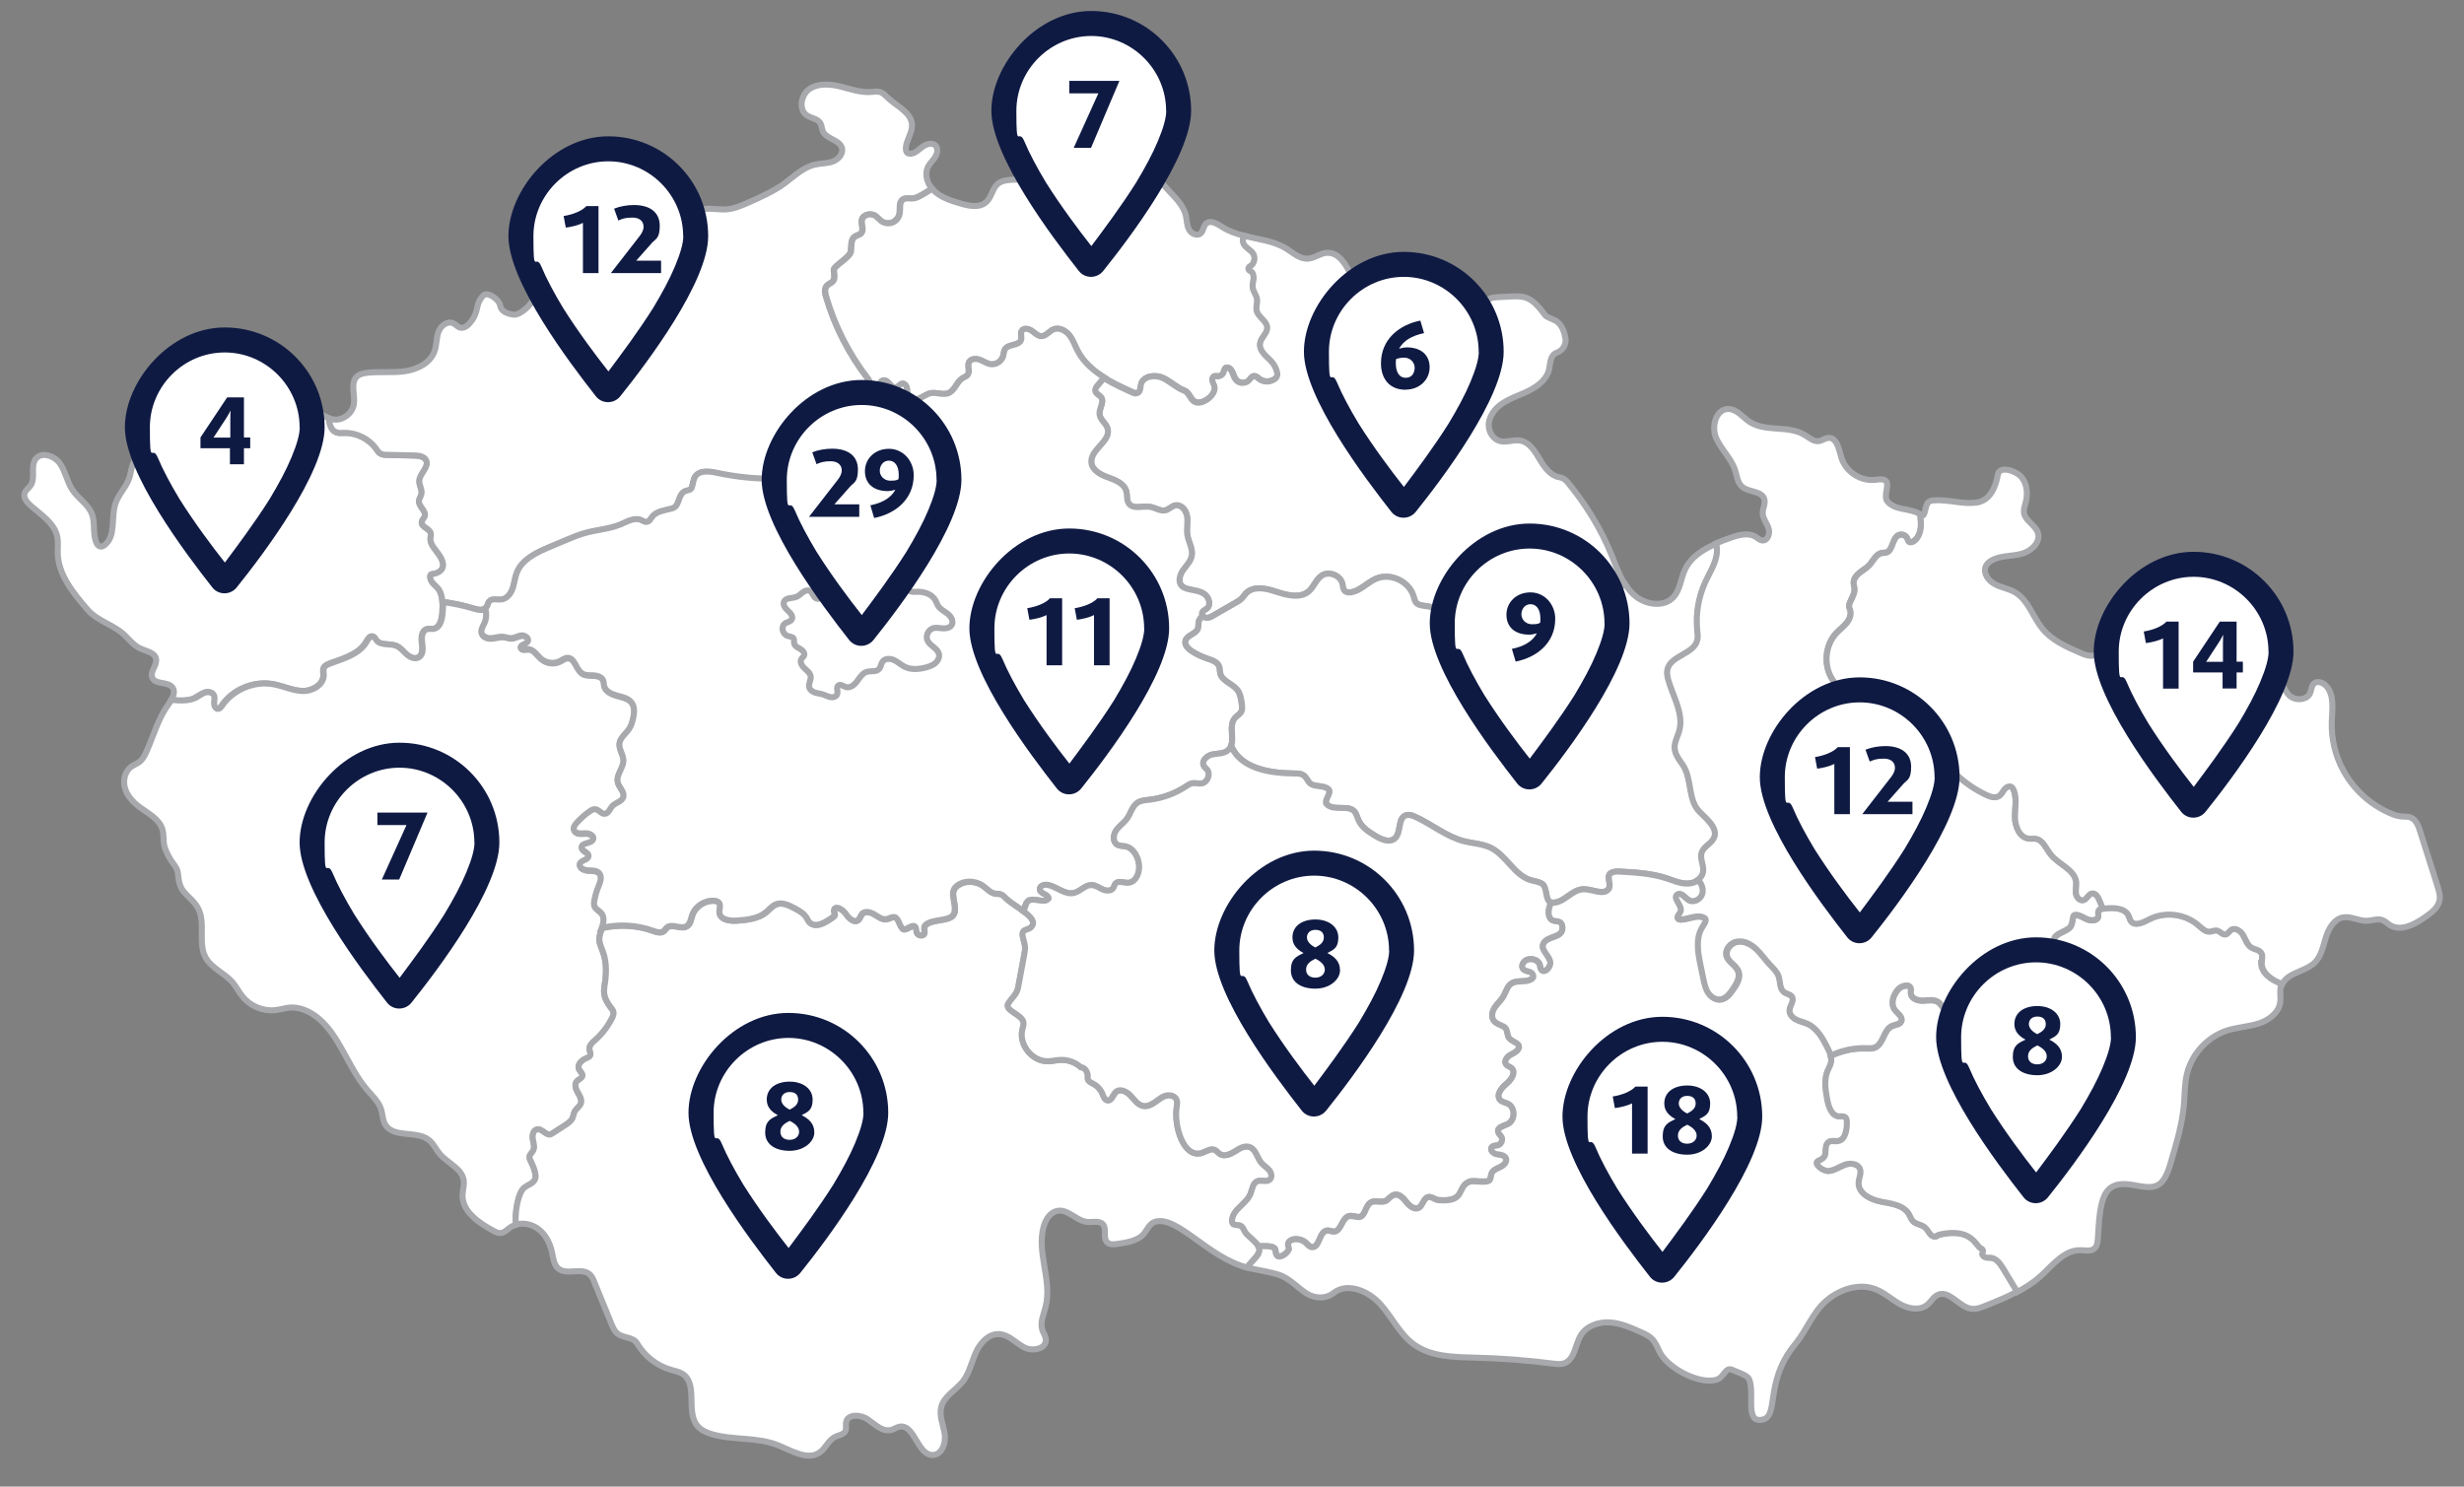 <?xml version="1.0" encoding="UTF-8"?>
<svg xmlns="http://www.w3.org/2000/svg" version="1.1" viewBox="0 0 2040.3 1231.2">
  <rect x="0" y="0" width="2040.3" height="1231.2" fill="#808080" stroke="none"/>
  <!-- Generator: Adobe Illustrator 29.1.0, SVG Export Plug-In . SVG Version: 2.1.0 Build 142)  -->
  <defs>
    <style>
      .st0 {
        fill: #0f1a43;
      }

      .st1, .st2 {
        fill: #fff;
      }

      .st2 {
        stroke: #a7a9ac;
        stroke-miterlimit: 10;
        stroke-width: 5px;
      }
    </style>
  </defs>
  <g id="Layer_1">
    <path class="st2" d="M162.2,577.5c2.4-1.3,4.6-3.1,7.2-4,2.6-.9,6-.4,7.3,2.1,1,2,.3,4.4.2,6.6,0,2.2,1.1,5,3.4,4.8,1.5-.1,2.5-1.5,3.3-2.8,9.2-13.4,26.5-20.6,42.5-17.6,8.1,1.5,15.8,5.3,24,5.6,8.2.3,17.7-5.1,17.6-13.3,0-2-.6-4,.2-5.8.9-1.9,3-2.9,5-3.6,11.4-4.2,24.5-7.7,30.4-18.3,1.2-2.2,3.1-5,5.4-4.1,1.3.5,1.9,2,2.8,3.2,3.5,4.6,10.9,2.3,16.3,4.5,3.5,1.4,5.8,4.6,8.6,7.1,2.8,2.5,7,4.3,10.2,2.3,3.7-2.3,3.2-7.7,2.6-12-.6-4.3-.1-9.9,4-11.2,1.8-.5,3.7,0,5.6-.3,5.3-.9,6.9-7.6,7.3-13,.6-7.3.9-15.5-3.9-21-1.5-1.7-3.4-3-4.6-4.9-1.2-1.9-2.2-6,0-6.2,5.3-.5,10.1-3.4,9.3-8.7s-5-9.3-7.9-13.7c-1.5-2.2-2.7-4.7-2.5-7.3.1-1.4.6-2.7.3-4.1-.9-4.1-8-5.2-7.5-9.3.2-1.8,1.9-3.1,2.5-4.8,1.5-4.5-5.2-8.1-4.8-12.8.2-1.9,1.6-3.5,2-5.4.9-3.8-2-7.5-1.7-11.3.4-6.1,8.3-11.3,5.7-16.8-1.6-3.4-6.2-4-10-4.1-7.4-.2-14.7-.4-22.1-.5-2.2,0-4.6-.2-6.3-1.4-1.2-.9-2-2.1-2.8-3.3-6-8.5-16.4-13.8-26.8-13.5-2.1,0-4.2.3-6.2-.4-4.5-1.5-6-6.7-6.4-11.7-9.9-3.8-16.5-16-27.2-18.9-18.6-5-34.1,20.5-53.2,18-4.8-.6-9.1-3-13.8-4-9.8-2.1-20,2.1-28.2,8-8.2,5.8-15.1,13.3-23.2,19.2-6.3,4.6-13.8,8.6-16.8,15.8-1.4,3.5-1.7,7.3-2.8,10.9-2.5,7.8-9,13.7-11.6,21.5-3.9,11.5.7,27-9,34.4-1.1.8-2.3,1.5-3.6,1.2-1.6-.3-2.7-1.9-3.3-3.4-3.1-7.4-.7-16.2-3.6-23.6-3.1-8-11.3-12.7-16.1-19.8-4.5-6.7-5.7-15.1-10.2-21.7s-15.3-10.4-20.2-4.1c-4.7,6.1.1,15.9-4.3,22.1-1.5,2.2-4,3.7-4.9,6.2-1.3,3.7,1.7,7.5,4.6,10.1,8.8,7.9,20.3,14.8,22.5,26.4.8,4.3.2,8.8.3,13.2.4,18,12.9,33.3,24.7,46.9,8.7,10,22.3,12.5,31.6,22,3.8,3.9,7.4,8.1,12.4,10.3,4.8,2.2,11.6,3.2,12.7,8.4,1.1,5.4-5.3,10.6-3.1,15.7,2.6,5.9,12.8,2.9,16.7,8,2.3,3.1,1,6.9-1.1,10.5,0,0,.2,0,.3,0,6.9.6,14.2,1.1,20.3-2.1Z"/>
    <path class="st2" d="M403,502.8c.8-1.3.9-3.1,1.9-4.3,2.2-2.9,6.8-1.3,10.4-1.7,4.5-.6,7.6-4.8,9.1-9s1.8-8.9,3.4-13c4.3-11.2,16.4-16.8,27.4-21.5,4.2-1.8,8.4-3.5,12.6-5.3,5.6-2.3,11.2-4.7,17-6.3,9.7-2.7,20.1-3.2,29.4-7.2,5.3-2.3,11.1-5.7,16.4-3.5,1.7.7,3.3,1.9,5,1.6,2.1-.4,3.1-2.7,4.4-4.3,3.8-4.8,10.7-5.2,16.6-6.9,5.9-1.7,4.5-8.9,8.9-13.2,2.3-2.2,6.2-1.1,7.3-4.1,1.1-3,1.1-6.5,2.8-9.1,3.6-5.5,11.7-4.4,18.1-3,15.9,3.5,32.2,5.1,48.4,4.8,2.6,0,5.5-.2,7.5-1.8,1.5-1.2,2.4-3,3.7-4.3,6.7-6.9,19.1.2,27.7-4.1,6.3-3.1,8.3-11.4,7.1-18.4-.8-4.7-2.7-9.6-.8-14,1.9-4.4,5.5,0,10.3,0,4.8,0,5.9-7,10.5-8.4s10.1-5.2,8.4-9.7c-.6-1.7-2.2-2.9-2.7-4.7-1.4-5,6.7-8.3,6.6-13.5,0-2-1.4-3.7-2.6-5.3-15.2-19.9-26.7-42.5-33.8-66.5-1-3.2-1.7-7.2.6-9.6,1.4-1.5,3.7-2.1,5-3.7,2-2.5.8-6.2.7-9.4,0-3.2,13.4-10.1,14.1-15.3.6-4.3-.3-9.7,3.3-12.2,1.7-1.2,4-1.4,5.3-2.9,2.4-2.8-.3-7.2.5-10.9,1-4.7,7.8-6,11.6-3.1,1.5,1.2,2.7,2.7,4.2,3.9,2.7,2,6.4,2.5,9.4,1.3,3.1-1.2,5.5-4.1,6-7.4.7-4-.7-9.2,2.7-11.6,2.3-1.6,5.4-.6,8.2-.9,2.6-.2,4.9-1.4,7.2-2.7,3-1.7,5.9-3.5,8.8-5.4-4.2-5.2-6.1-12.4-3.1-18.2,1.6-3,4.3-5.3,6-8.2,1.8-2.9,2.4-7.1,0-9.4-2.8-2.6-7.4-1.1-10.5,1.1s-5.9,5.4-9.7,5.8c-.8.1-1.7,0-2.4-.3-1.6-.8-1.9-2.9-1.8-4.7.5-6.6,5.4-12.3,5.1-18.9-.5-10.1-12.1-15.1-19.5-21.9-2.2-2-4.2-4.5-7.1-5.3-2.4-.7-4.9-.2-7.4,0-8.7.6-17.1-2.5-25.6-4.6-8.5-2-18.1-2.8-25.3,2.1-7.2,4.9-9.3,17.2-2,22,3.6,2.3,8.8,2.6,11,6.3,1.2,2,1.1,4.6,2.1,6.8,2.9,6.5,13.6,6.8,15.7,13.6,1.5,4.8-2.8,9.7-7.6,11.4-4.7,1.7-10,1.4-14.9,2.6-9.8,2.3-17.3,9.9-25.4,15.8-8.8,6.3-18.8,10.8-28.7,15.2-6.1,2.7-12.3,5.5-18.9,6-4.5.3-8.9-.4-13.4-.5-8.9-.2-17.8,2.1-25.5,6.4-3.5,2-6.9,4.6-8.6,8.2-2,4.2-1.6,9.2-2.4,13.8-.8,4.6-3,10.8-7.7,10.5-27.9-1.6-56,.2-83.6,5.3-5.1.9-10.8,2.5-13.1,7.1-1.5,3-1.1,6.5-1.3,9.8-.5,10.2-6.4,19.9-15.2,25-1.7,1-3.7,1.9-5.7,1.6-5.1-.8-10.2-2.7-11-7.7-.8-5-10.5-11.8-14-8.1-6.8,7.5-3.4,12.1-9.2,20.4-2.4,3.4-5.9,7.2-9.9,6.1-2.2-.6-3.7-2.7-5.8-3.6-4.9-2.2-10.5,2.4-12.2,7.4s-1.4,10.7-3.2,15.8c-3.5,9.9-14.5,15.2-24.9,16.6-10.4,1.4-21,0-31.4,1.3-2.8.4-5.6,1-7.7,2.8-6.1,5.3-1.6,15.3-2.8,23.2-1.2,7.4-8.6,13.3-16.1,12.7-1.6-.1-3.2-.5-4.6-1.1.4,5,1.9,10.2,6.4,11.7,2,.7,4.1.4,6.2.4,10.4-.3,20.9,5,26.8,13.5.8,1.2,1.6,2.5,2.8,3.3,1.8,1.3,4.1,1.4,6.3,1.4,7.4.2,14.7.4,22.1.5,3.8,0,8.4.7,10,4.1,2.6,5.6-5.3,10.7-5.7,16.8-.2,3.9,2.7,7.6,1.7,11.3-.5,1.9-1.8,3.5-2,5.4-.4,4.7,6.3,8.3,4.8,12.8-.6,1.7-2.3,3-2.5,4.8-.5,4.1,6.7,5.2,7.5,9.3.3,1.3-.2,2.7-.3,4.1-.2,2.6,1,5.1,2.5,7.3,3,4.4,7.1,8.4,7.9,13.7s-4,8.2-9.3,8.7c-2.2.2-1.3,4.3,0,6.2,1.2,1.9,3.1,3.2,4.6,4.9,2.9,3.2,3.9,7.4,4.2,11.8,8.8,1.1,17.5,3,26,5.6,3.7,1.1,8.6,2,10.6-1.3Z"/>
    <path class="st2" d="M726.4,319.7c1.9-1.3,2.7-4.1,4.9-4.6,4.2-1,6.5,6.9,10.6,5.9,2-.5,3.2-3,5.3-3.2,2.1-.2,3.6,2.3,3.8,4.4.2,2.1,0,4.5,1.1,6.3,1.8,2.9,6.1,2.9,9.3,1.5,3.1-1.4,5.9-3.7,9.2-4.3,4.9-1,10.3,1.8,14.9-.1,5.3-2.3,6.7-9.5,11.6-12.4,1.4-.8,3.1-1.3,4.1-2.6,2.3-2.9-.5-7.4,1.2-10.6,1.5-2.9,5.6-3.1,8.7-2s5.8,3.2,9,3.7c4.5.7,9.3-2.4,10.5-6.8.5-1.9.5-4,1.6-5.7,2.9-4.4,11.5-2.6,13.2-7.6.8-2.4-.7-5.3.6-7.5,1.6-2.7,5.8-1.8,8.3,0,2.5,1.8,4.9,4.5,8,4.4,3.8,0,6.4-4,9.9-5.6,4.6-1.9,9.9.7,13,4.6,3.1,3.8,4.7,8.7,7,13.1,8.8,17,27.5,25.9,45,33.8,1.7.8,3.8,1.5,5.4.6,2.1-1.3,1.8-4.3,2.4-6.7,1.6-6.9,11.2-8.4,17.7-5.6,6.5,2.8,11.6,8.3,18.2,10.7,3.8,1.4,4.7,6.7,8.1,8.9,3,2,7.1.7,10.2-1.2,4.1-2.5,7.8-7,6.6-11.7-.4-1.4-1.2-2.7-1.6-4.1-.3-1.4,0-3.3,1.4-3.8,1-.4,2,0,3.1,0,2,0,3.9-1.3,4.7-3.2.5-1.4.6-3.3,2-3.9.6-.2,1.3-.1,1.9.1,3.7,1.5,3.8,6.8,6.3,9.9,2.6,3.2,8,3.4,10.8.4,1.2-1.3,2.2-3.2,3.9-3.4,1.7-.3,3.2,1.3,4.6,2.3,3.5,2.7,8.8,2.8,12.5.3,1.1-.7,2.1-1.7,2.4-3,.3-1,.1-2.1-.1-3.2-.7-2.8-2-5.4-3.8-7.7-2.1-2.6-4.8-4.6-6.9-7.1-2.2-2.5-3.9-5.7-3.3-9,.8-4.7,6-8,5.9-12.7,0-5.8-7.7-8.8-8.8-14.5-.6-3,.8-6.1.4-9.2-.5-3.4-3.1-6.2-3.6-9.6-.3-2.4.5-4.8.7-7.1.3-2.4-.2-5.2-2.3-6.4-.7-.4-1.6-.7-1.9-1.5-.5-1.2,1-2.2,2-3,3-2.3,3.8-6.8,1.9-10-2.3-3.6-7.5-5.3-8.4-9.4-.4-1.6,0-3.3.4-5,0-.1,0-.3.1-.4-6.3-1.5-12.4-3.6-17.9-7.1-4.2-2.7-9.9-6.3-13.6-2.8-2.3,2.2-2.1,6.1-4.5,8.1-3,2.5-7.8,0-9.6-3.4-1.8-3.5-1.7-7.5-2.5-11.3-3.5-15-21.3-23-25.6-37.8-2.2-7.6-.4-15.7-.5-23.6-.1-7.9-3.2-16.9-10.7-19.4-6-2-14.7-.2-17-6.1-.7-1.9-.5-4.2-1.8-5.8-5.2-6.3-15.5,11.5-21.4,6-8.1-7.5-20.7-9.7-30.8-5.4-3.6,1.5-7.2,4.4-7.1,8.3,0,9.2,18.2,9,18.6,18.2.2,5.5-6.5,8.6-8.5,13.7-2.5,6.4,2.9,14.4-.7,20.3-3.5,5.6-11.9,4.4-18.4,3.1-6.8-1.3-13.7-1.7-20.6-1.3-4.1.2-8.4.9-11.5,3.6-4.3,3.8-4.9,10.6-9.1,14.6-5.7,5.5-14.9,3.5-22.4,1.2-7.3-2.2-14.8-4.6-20.4-9.7-.8-.7-1.5-1.5-2.2-2.3-2.9,1.9-5.8,3.7-8.8,5.4-2.2,1.3-4.6,2.5-7.2,2.7-2.8.2-5.9-.7-8.2.9-3.4,2.3-1.9,7.5-2.7,11.6-.6,3.3-2.9,6.2-6,7.4-3.1,1.2-6.8.7-9.4-1.3-1.5-1.2-2.7-2.7-4.2-3.9-3.8-2.9-10.6-1.6-11.6,3.1-.8,3.6,1.9,8-.5,10.9-1.3,1.5-3.6,1.8-5.3,2.9-3.6,2.5-2.8,7.9-3.3,12.2-.7,5.2-14.2,12.1-14.1,15.3,0,3.2,1.3,6.9-.7,9.4-1.3,1.6-3.6,2.2-5,3.7-2.3,2.5-1.6,6.4-.6,9.6,7.1,24,18.6,46.7,33.8,66.5,1.2,1.6,2.5,3.3,2.6,5.3,0,.7-.1,1.4-.4,2.1,2.2.9,4.6,1.2,6.4,0Z"/>
    <path class="st2" d="M430.4,989.7c.8-2,1.7-4.1,3.3-5.5,3-2.8,8-3.7,9.4-7.5.6-1.7.3-3.6,0-5.4-.7-3.1-1.8-6.1-3.3-9-.7-1.4-1.5-2.9-1.3-4.4.3-1.9,2.1-3.1,3-4.8,1.5-2.9.3-6.3-.3-9.5-.6-3.2.3-7.4,3.5-8.1,2.3-.5,4.4,1.3,6.3,2.6,1.9,1.3,4,2.3,5.9,1.1,3.7-2.4,7.4-4.8,11.1-7.2,2.3-1.5,4.8-3.2,6-5.7.9-1.8,1-4,2-5.8,1.3-2.4,4.1-3.9,5-6.5,1-3.1-1-6.3-2.6-9.2s-2.9-6.7-.7-9.2c1.5-1.6,4.2-2.3,4.6-4.4.4-2.2-2-3.7-2.9-5.7-1.6-3.7,2.3-7.5,6.1-8.9,1.3-.5,2.8-1.1,3.3-2.4.7-1.6-.5-3.4-.7-5.1-.3-3,2.4-5.4,4.6-7.4,5.8-5.1,10.5-11.2,14-18.1.9-1.7,1.7-3.7,1.2-5.6-.3-1.3-1.2-2.3-2-3.3-2.7-3.5-5.1-7.5-5.6-11.9-.4-3.2.3-6.5.8-9.7,1.2-8.2,1-16.8-1.8-24.6-1.2-3.4-3-6.8-3-10.4,0-3.6,1.6-7.1,2.8-10.5,1.1-3.5,1.6-7.6-.6-10.5-1.8-2.4-5.2-3.7-6.1-6.5-.4-1.3-.3-2.7,0-4,.7-4.1,1.8-8,3.4-11.8,1.5-3.6,3.2-8,.8-11-2.1-2.5-5.9-2.4-9.1-2.5-3.3-.1-7.7-1.8-7.2-5,.5-3.5,7.2-3.4,7.3-6.9,0-3.2-5.6-3.9-5.7-7.1-.2-4.2,8.3-2.8,9.6-6.8,1.1-3.2-3.7-5.2-7.1-4.9-3.4.3-8,.4-8.9-2.9-.6-2,.8-4,2.2-5.6,3.2-3.7,6.9-6.9,10.9-9.7,1.4-1,3-1.9,4.7-1.7,2.9.4,4.8,4,7.8,3.8,3.1-.2,4.2-4.2,6.3-6.5,2.6-2.8,7.5-3.4,8.9-7.1,1.6-4.3-3.4-8.1-4.5-12.6-1.5-6.2,4.8-11.9,4.7-18.3-.1-4.7-3.8-9-3.3-13.7.6-5,5.5-8.2,8.2-12.4,1.5-2.4,2.3-5.1,3-7.8,1.1-4.6,1.7-9.8-1-13.6-2.7-3.8-7.8-4.8-12.3-6-4.5-1.2-9.5-3.5-10.6-8-.4-1.5-.2-3.1-.8-4.6-1.2-3-4.9-4-8.1-4.1-3.2-.2-6.7.1-9.3-1.6-5.1-3.3-5.8-12.9-12-12.9-2.3,0-4.3,1.6-6.4,2.7-4.9,2.5-11.2,1.8-15.4-1.8-3.7-3.1-6.5-8.4-11.3-8.1-2.1.1-5,.9-5.7-1.1-.8-2.6,4.1-2.8,5.7-5,1.7-2.5-1.9-5.6-5-5.3-3,.3-5.8,2.3-8.8,2.3-2,0-4-.9-6-1.1-3.3-.4-6.6.8-10,1.1-3.3.3-7.4-.9-8.3-4.2-.8-2.8,1.1-5.5,2.3-8.2,1.7-3.9,1.9-8.3.7-12.4-2.4,1.6-6.3.9-9.3,0-8.5-2.6-17.2-4.4-26-5.6.2,3,0,6.2-.3,9.2-.4,5.4-2.1,12.1-7.3,13-1.8.3-3.8-.2-5.6.3-4.2,1.3-4.7,6.9-4,11.2.6,4.3,1.1,9.7-2.6,12-3.2,2-7.4.2-10.2-2.3-2.8-2.5-5.1-5.7-8.6-7.1-5.3-2.2-12.8,0-16.3-4.5-.9-1.1-1.4-2.6-2.8-3.2-2.3-.9-4.2,2-5.4,4.1-5.9,10.6-19.1,14.1-30.4,18.3-2,.7-4.1,1.7-5,3.6-.8,1.8-.2,3.8-.2,5.8.1,8.2-9.4,13.6-17.6,13.3-8.2-.3-15.9-4.1-24-5.6-15.9-2.9-33.3,4.3-42.5,17.6-.8,1.2-1.8,2.6-3.3,2.8-2.2.2-3.5-2.6-3.4-4.8,0-2.2.8-4.6-.2-6.6-1.3-2.4-4.7-2.9-7.3-2.1-2.6.9-4.8,2.7-7.2,4-6.1,3.2-13.4,2.7-20.3,2.1,0,0-.2,0-.3,0-.9,1.4-1.8,2.8-2.8,4.1-8.5,11.7-12.1,26-18.1,39.1-1.4,3-2.9,6-5.5,8-2.1,1.6-4.6,2.5-6.8,4-5.3,3.8-7.1,11.2-5.4,17.5,1.7,6.3,6.2,11.4,11.4,15.4,7.5,5.7,17.3,10.3,19.8,19.4,1.1,4.1.6,8.4,1.3,12.5.8,4.1,2.9,7.9,4.9,11.5,2.1,3.7,6.1,7.6,6.5,11.7.6,5.9,1.3,11.6,5.2,16,3.9,4.4,8.7,8.1,11.5,13.3,6.6,12.3-.4,28.7,6.3,40.9,5,8.9,15.8,12.9,22.4,20.6,3.1,3.7,5.2,8.1,8.3,11.8,6.4,7.9,16.9,12.2,27,11.1,4.7-.5,9.2-2.2,13.9-2.2,4.5,0,9,1.3,13.1,3.3,24.6,12.3,31.1,44.2,49.1,65,4.2,4.9,9.2,9.4,11.3,15.5,1.5,4.4,1.3,9.4,3.7,13.3,6.9,11.4,26.2,4.4,36.4,12.9,3.6,3,5.5,7.6,8.6,11.2,6.5,7.8,18.7,12.1,19.9,22.3.5,3.9-.9,7.7-1,11.6-.5,13.7,13.2,23.1,25.3,29.7,2,1.1,4.1,2.2,6.4,2,3-.3,5.2-2.8,7.6-4.5,1.5-1.1,3.1-1.8,4.8-2.3-.2-8.4.5-16.9,3.5-24.7Z"/>
    <path class="st2" d="M1042.1,1038.4c3.5-6.7-4.5-10.9-9.7-16.5-2.4-2.5-2.7-6.7-6.1-7.2-1.9-.3-4.3.1-5.4-1.5-.5-.7-.6-1.5-.5-2.4.3-9.1,11.8-13.5,15.2-21.9,1.6-3.9,1.9-9.1,5.8-10.6,3.2-1.3,7.5,1,10.1-1.2,2.3-1.9,1.6-5.7-.3-8-1.9-2.3-4.6-3.8-6.5-6-3.6-4.2-4.5-11.2-9.7-13.1-4.2-1.6-8.6,1.1-12.3,3.5-3.8,2.4-8.7,4.6-12.4,2.2-1.2-.8-2.1-1.9-3.2-2.8-3.7-2.8-7.8.7-12.2,2-14.8,4.3-22.8-22.6-20.4-37.8.3-2.1.8-4.4,0-6.3-1.3-3.3-5.5-4.4-8.9-3.4-3.4.9-6.1,3.3-9,5.3-2.9,2-6.2,3.8-9.7,3.2-4.6-.8-7.5-5.2-10.6-8.6-3.2-3.4-8.8-6.1-12.2-2.9-2.5,2.3-3.4,7.3-6.8,6.9-2.4-.3-3.3-3.1-4.2-5.3-1.5-3.5-4.2-6.6-7.6-8.4-1.8-1-4.1-1.9-4.6-3.9-.2-.9,0-1.9,0-2.8,0-3.2-2.5-7-5.7-7-4.6-4.2-10.8-6.4-17-6.1-3.5.2-6.9,1.1-10.4,1.1-12.9.2-24-13.5-21.1-26.1.4-1.9,1.2-3.8,1-5.8-.7-6.9-16.3-10-12.6-15.9,2.9-4.6,7.1-7.8,8.1-13.1,1.7-9.1,3.4-18.2,5.1-27.4.4-2.2.8-4.5.6-6.8-.3-3.6-2.2-7.1-2-10.7.2-3.6,4.7-2.6,7.2-5.3,7.4-7.8-13.9-16.5-21.4-24.2-1.2-1.2-2.4-2.4-4-2.9-1.3-.4-2.7-.2-4.1-.4-4.1-.5-7.1-4.1-10.4-6.5-6.5-4.6-16.1-4.7-22.1.5-6,5.2,0,13.5-1.5,21.3-1.5,7.3-13.7,5.7-20.6,8.6-1.8.8-3.9,1.8-4.4,3.7-.5,1.8.7,3.9-.2,5.6-1,1.9-4.1,1.7-5.5,0-1.5-1.6-.3-4.7-2-6-2.8-2.1-8.3,4.5-10.5,1.7-3.2-3.9-3.2-10.5-8.1-9.4-1.7.4-3.2,1.3-4.9,1.6-3.6.6-6.9-1.9-10.1-3.9-3.1-1.9-7.6-3.2-10.2-.5-1.4,1.5-1.8,3.9-3.4,5.2-3.3,2.5-7.5-1.5-9.8-4.9-2.3-3.4-8.3-7.7-9.9-3.9-.7,1.8,1.3,4.6-.3,5.7-5.8,4.3-14,9.9-19.7,5.4-1.3-1.1-1.9-2.8-2.8-4.2-2.2-3.7-6.1-5.9-9.9-7.9-4.8-2.6-10.4-5.3-15.5-3.3-3.3,1.3-5.5,4.2-8.2,6.5-6.7,5.4-15.8,6.3-24.4,7-5.8.4-13.7-.8-14.2-6.6-.2-2.8,1.4-5.9-.3-8.1-.9-1.2-2.5-1.6-3.9-1.7-7.8-.7-15.8,4.4-18.4,11.9-1.1,3.3-1.5,7.3-4.5,9.1-4.8,3-12.2-2.5-16.5,1.2-1,.9-1.6,2.1-2.6,2.9-2.5,2-6.1.8-9-.3-13.5-4.8-28.3-5.5-42.2-2.3-1.1,3-2.3,6-2.3,9.2,0,3.6,1.8,7,3,10.4,2.8,7.8,2.9,16.4,1.8,24.6-.5,3.2-1.1,6.5-.8,9.7.5,4.4,2.9,8.4,5.6,11.9.8,1,1.7,2.1,2,3.3.5,1.9-.3,3.9-1.2,5.6-3.5,6.8-8.2,13-14,18.1-2.3,2-4.9,4.4-4.6,7.4.2,1.7,1.3,3.5.7,5.1-.5,1.3-2,1.8-3.3,2.4-3.7,1.5-7.7,5.2-6.1,8.9.9,2,3.3,3.6,2.9,5.7-.4,2.1-3.1,2.8-4.6,4.4-2.2,2.4-1,6.3.7,9.2s3.7,6.1,2.6,9.2c-.9,2.6-3.6,4.1-5,6.5-1,1.8-1.1,3.9-2,5.8-1.2,2.5-3.7,4.2-6,5.7-3.7,2.4-7.4,4.8-11.1,7.2-2,1.3-4,.3-5.9-1.1-1.9-1.3-4-3-6.3-2.6-3.2.6-4,4.9-3.5,8.1.6,3.2,1.8,6.7.3,9.5-.9,1.7-2.6,2.9-3,4.8-.3,1.5.5,3,1.3,4.4,1.4,2.9,2.6,5.9,3.3,9,.4,1.8.7,3.7,0,5.4-1.4,3.8-6.4,4.7-9.4,7.5-1.6,1.5-2.5,3.5-3.3,5.5-3,7.8-3.6,16.3-3.5,24.7,5.9-1.8,12.7-.5,17.9,3,6.7,4.5,10.7,12.2,12.3,20.1,1,4.8,1.5,10.2,5.2,13.3,7,5.8,19.2-1.2,26,4.8,1.9,1.7,3,4.2,3.9,6.6,4.7,11.4,9.3,22.8,14,34.2,1.2,2.9,2.4,5.9,4.8,8,4.6,4.1,13.4,2.9,16.5,8.3,6.1,10.5,16.3,18.6,28,21.9,3.3,1,6.9,1.6,9.8,3.5,12.9,8.5,2.3,31.2,12.2,43,3,3.6,7.6,5.6,12.1,6.9,17.7,5.1,37.2,2.2,54.3,9,11.6,4.6,25.1,13.3,35.1,5.9,4.8-3.5,7.1-10.1,12.5-12.7,3-1.5,7-1.8,8.5-4.8,1.1-2.2.1-4.9.6-7.3,1.4-7.2,12.3-6.5,18.2-2.2,6,4.2,12.2,10.5,19.3,8.5,2.3-.6,4.3-2.2,6.7-2.6,12.7-2.4,14.8,23.9,27.7,23.4,7.6-.3,10.9-10.1,9.7-17.6-1.2-7.5-4.7-15-2.8-22.3,2.4-8.9,12-13.7,17.8-20.9,5.4-6.9,7.2-15.9,10.8-24,3.6-8,10.7-15.9,19.5-15.3,7.8.5,13.5,7.2,20.4,10.9,6.9,3.7,18.5,1.5,18.1-6.3-.1-2.8-2-5.3-2.9-8-2.1-6.4,1.2-13.1,2.8-19.6,5.4-21.7-7.9-45-1.6-66.5,1.7-5.7,5.4-11.5,11.3-12.6,8.9-1.6,15.9,8.5,24.8,9.2,4.5.4,9.9-1.4,12.9,2,3.4,4-.3,11.2,3.5,14.9,2.1,2,5.4,1.7,8.2,1.3,6.6-.9,13.5-1.9,19.1-5.6,5.6-3.7,6.4-11.2,12.9-12.9,18.2-4.7,43.7,29.9,75.5,38,1.6-2.1,3.3-4.1,5.1-6,1.6-1.7,3.3-3.4,4.3-5.5Z"/>
    <path class="st2" d="M906.8,322.8c-.3,3.3,3.3,4.1,4.9,6.3,2.9,4-1.8,9.3-1.3,14.1.5,4.5,5.3,7.3,6.6,11.6,3.2,10.3-14.4,17.3-13.4,28.1.6,6.6,7.6,10.3,13.8,12.5,6.2,2.2,13.4,5.1,15.1,11.4.9,3.4,0,7.4,2.2,10.3,3.6,5,11.5,1.7,17.6,2.7,4.4.7,8.5,3.9,12.8,2.8,4-1.1,6.6-5.8,11.9-3.6,2.4,1,4.2,3,5.1,5.5,2.3,6,0,12.4,1,18.5.9,5.9,4.7,11.4,3.6,17.3-.9,4.6-4.6,8.1-7.3,12-2.7,3.9-4.2,9.6-.9,13,1.2,1.3,3,1.9,4.7,2.4,4.6,1.3,9.7,1.5,13.7,4.1,4,2.6,6.1,9.1,2.4,12.1-1.4,1.1-3.4,1.7-4,3.4-.6,1.6.4,3.4,2,4,2.7,1,5.1-.3,7.4-1.6,5.9-3.4,11.7-6.7,17.6-10.1,2-1.2,4.1-2.4,5.8-4,1.4-1.4,2.4-3.1,3.8-4.5,5.9-5.8,15.6-3.9,23.5-1.4,9.4,3.1,20.7,6.4,28.2,0,4.3-3.7,6.1-10,10.9-13.1,6-3.9,15.3,0,16.9,6.9.6,2.6.4,5.8,3.6,6.9.8.3,1.6.3,2.4.2,8.4-.6,14.3-8.1,22-11.4,11.8-5.1,27.4,2.2,31,14.6.5,1.7.8,3.6,1.9,5,3.4,4.3,11.1,1.8,15.2,5.4,1.8,1.6,2.5,4,3.8,6,1.9,2.9,5.1,4.7,8.1,6.4,5.8,3.2,23.3,13.2,27.5,14.7,1.6.6,3,2.1,4.7,2,1.9,0,3.1-2,4.6-3.2,3.7-3.1,9.3-2.1,13.6,0,4.8,2.2,9.5,5.5,15,5,1.2-.1,2.2-.7,2.8-1.7,2-3.4-3.4-6.4-3-10.1.4-3.3,5.2-4.2,6.8-7.2,1-1.8.5-4.1.9-6.2.7-3.3,3.6-5.7,6.7-7,3.1-1.3,6.5-1.7,9.7-2.8,6.8-2.2,12.4-6.9,17.7-11.7.9-.8,1.9-1.7,2.4-2.9,1.7-3.5-.6-8.9,3.4-10.7,2-.9,4.4-.3,5.9,1.3,3.2,3.4,7,6.2,11.1,8.3,2.3,1.2,4.7,2.2,7.3,2.3,3.2.1,6.2-1.1,8.9-2.9-4.6-7.3-7.5-15.7-10.8-23.8-8.9-22.1-21.5-42.4-36.7-60.8-1.7-2.1-4.1-3.6-6.8-4-6.6-1-11.9-7.6-15.5-13.7-4.2-7.2-9-15.5-17.2-16.7-7-1-14.4,3.8-21-2.1-4.7-4.2-5.9-11.1-3.4-16.9,4.9-11.6,17-15.6,27.7-20.2,9-3.9,18.5-9.8,20.9-19.3,1.3-5.4.7-12.2,6.7-14.3,4.6-1.6,7.8-6.8,7-11.6-3.2-18.5-13.3-14.6-17.2-19.8-13.3-18-17.7-15.5-40.1-14.4-3.2.2-7,1-8.1,3.9-.6,1.7-.1,3.7-.4,5.5-1,6.6-10.6,7.3-16.7,4.5s-12.3-7.5-18.7-5.6c-6,1.7-8.9,8.3-12.3,13.6-3.4,5.3-10.2,10.2-15.5,6.7-6.9-4.5-1.2-15.3-2.7-23.4-1.8-10.4-15.4-14.2-25.7-11.9-3,.7-6,1.7-9,1.1-5.2-1-8.2-6.3-10.4-11.2-4.3-9.4-10.7-20.8-21-20-5.5.4-10.1,4.5-15.6,4.8-6.7.4-12.1-4.8-17.8-8.3-10.5-6.5-23.3-7.7-35.3-10.6,0,0,0,0,0,0-.4,1.7-.9,3.6-.5,5.4,1,4.2,6.2,5.8,8.4,9.4,2.1,3.5.9,8.7-2.8,10.6-.7.3-1.1,1-1.2,1.8,0,1.3,1.1,1.6,2,2.2,2.1,1.2,2.5,4,2.3,6.4-.3,2.4-1.1,4.8-.7,7.1.5,3.4,3.1,6.2,3.6,9.6.4,3.1-1,6.2-.4,9.2,1.1,5.7,8.7,8.7,8.8,14.5,0,4.7-5.1,8-5.9,12.7-.6,3.3,1.1,6.5,3.3,9,2.2,2.5,4.8,4.5,6.9,7.1,1.8,2.2,3.1,4.9,3.8,7.7.3,1,.4,2.1.1,3.2-.3,1.3-1.3,2.3-2.4,3-3.7,2.5-9,2.4-12.5-.3-1.4-1.1-2.8-2.6-4.6-2.3-1.8.3-2.7,2.1-3.9,3.4-2.8,3-8.2,2.8-10.8-.4-2.5-3.1-2.6-8.5-6.3-9.9-.6-.2-1.3-.3-1.9-.1-1.4.6-1.5,2.5-2,3.9-.7,1.9-2.7,3.2-4.7,3.2-1,0-2.1-.3-3.1,0-1.4.6-1.8,2.4-1.4,3.8.3,1.4,1.2,2.7,1.6,4.1,1.3,4.6-2.5,9.1-6.6,11.7-3.1,1.9-7.2,3.2-10.2,1.2-3.4-2.2-4.3-7.5-8.1-8.9-6.6-2.4-11.8-7.9-18.2-10.7-6.5-2.8-16.1-1.3-17.7,5.6-.6,2.6-.2,6.1-3.1,7.1-1.1.4-2.3.2-3.3-.2-8.1-3.7-16.6-7.5-24.3-12.3l-6.3,7.3c-.7.8-1.1,1.7-1.3,2.7Z"/>
    <path class="st2" d="M851.3,746.6c4.4-4.1,13.5,2.5,17.2-2.3.2-3.6-6.6-3.8-7.3-7.4-.6-3.1,3.8-4.6,6.8-3.9,7.5,1.7,14.2,8.4,21.6,6.6,5.2-1.3,9.1-6.6,14.4-6.5,3.3,0,6.1,2.2,9.1,3.6,3,1.4,7.1,1.6,8.9-1.1.8-1.2,1-2.7,1.8-3.7,2.3-2.8,6.8-.6,10.5-.7,6.3-.3,9.6-8.1,9.1-14.4-.5-7.1-4.7-14.6-11.6-15.9-2.2-.4-4.6-.2-6.5-1.3-3.9-2.2-3.5-8.2-.9-11.8,2.5-3.7,6.5-6.1,9.1-9.8,3-4.2,4-9.9,8.3-12.9,3-2.1,6.8-2.3,10.4-2.7,10.7-1.3,21-5.1,30-11,1.6-1,3.1-2.1,4.9-2.5,2.7-.6,5.6.6,8.3,0,4.9-.8,7.4-7.6,4.3-11.5-.9-1.1-2.1-1.9-2.7-3.1-2.2-4,2.6-8.5,7.1-9.4,4.5-.9,9.6-.5,13-3.5,7-6.3-.7-19.5,5.4-26.7,1.7-2,4.5-3.3,5.5-5.8.7-1.6.5-3.4.3-5.1-.5-4.5-1.2-9.3-4-12.8-4.1-5.1-12.4-7-13.9-13.4-.4-1.8-.2-3.7-.8-5.4-1.3-4.1-6.3-5.6-10.4-7-4.3-1.4-8.4-3.4-12.1-5.8-3.1-2-6.4-5.1-5.5-8.7,1.2-4.8,8.6-5.4,10.3-10.1.6-1.7.3-3.6.6-5.4.4-2.1,1.7-3.8,3.4-5.2-.6-.8-.8-1.7-.5-2.7.6-1.7,2.6-2.3,4-3.4,3.7-3.1,1.6-9.5-2.4-12.1-4-2.6-9.1-2.9-13.7-4.1-1.7-.5-3.4-1.1-4.7-2.4-3.3-3.3-1.8-9.1.9-13,2.7-3.9,6.4-7.3,7.3-12,1.1-5.8-2.7-11.4-3.6-17.3-.8-5,.5-10.1-.2-15.1-.7-5-4.9-10.3-9.8-9.3-2.9.6-5.1,3.3-8,4-4.3,1.1-8.4-2.1-12.8-2.8-6.1-1-14,2.3-17.6-2.7-2.1-2.9-1.2-6.9-2.2-10.3-1.7-6.3-8.9-9.2-15.1-11.4-6.2-2.2-13.2-5.9-13.8-12.5-.9-10.8,16.6-17.7,13.4-28.1-1.3-4.3-6.1-7.1-6.6-11.6-.6-4.9,4.1-10.2,1.3-14.1-1.4-1.9-4.2-2.8-4.8-5.1-.5-1.9.9-3.7,2.1-5.2l5.3-6.2c-9.1-5.7-17.2-12.7-22.1-22.1-2.3-4.4-3.8-9.2-7-13.1-3.1-3.8-8.5-6.5-13-4.6-3.5,1.5-6,5.5-9.9,5.6-3.1,0-5.5-2.6-8-4.4-2.5-1.8-6.7-2.7-8.3,0-1.3,2.2.2,5.1-.6,7.5-1.6,5-10.3,3.2-13.2,7.6-1.1,1.7-1,3.8-1.6,5.7-1.2,4.4-6,7.5-10.5,6.8-3.2-.5-5.9-2.6-9-3.7s-7.2-.9-8.7,2c-1.7,3.2,1.1,7.8-1.2,10.6-1,1.3-2.7,1.7-4.1,2.6-5,2.9-6.3,10.1-11.6,12.4-4.6,2-10-.8-14.9.1-3.4.7-6.1,3-9.2,4.3-3.1,1.4-7.5,1.4-9.3-1.5-1.1-1.8-.8-4.2-1.1-6.3-.2-2.1-1.7-4.6-3.8-4.4-2.1.2-3.3,2.7-5.3,3.2-4.2,1-6.5-6.9-10.6-5.9-2.2.5-3.1,3.3-4.9,4.6-1.8,1.3-4.2,1-6.4,0-1.6,4.1-7.4,7.1-6.2,11.4.5,1.7,2.1,3,2.7,4.7,1.7,4.5-3.8,8.3-8.4,9.7s-5.7,8.4-10.5,8.4c-4.8,0-8.3-4.3-10.3,0-1.9,4.4,0,9.3.8,14,1.2,6.9-.8,15.2-7.1,18.4-8.6,4.3-21-2.8-27.7,4.1-1.3,1.4-2.2,3.2-3.7,4.3-2.1,1.6-4.9,1.8-7.5,1.8-16.2.3-32.5-1.4-48.4-4.8-6.4-1.4-14.5-2.4-18.1,3-1.8,2.7-1.7,6.1-2.8,9.1-1.1,3-5,1.8-7.3,4.1-4.4,4.2-3.1,11.4-8.9,13.2-5.9,1.7-12.8,2.1-16.6,6.9-1.3,1.7-2.3,4-4.4,4.3-1.8.3-3.4-.9-5-1.6-5.3-2.2-11.1,1.2-16.4,3.5-9.3,4-19.6,4.5-29.4,7.2-5.8,1.6-11.4,3.9-17,6.3-4.2,1.8-8.4,3.5-12.6,5.3-11,4.6-23.1,10.3-27.4,21.5-1.6,4.2-1.9,8.8-3.4,13s-4.6,8.4-9.1,9c-3.6.5-8.2-1.2-10.4,1.7-1,1.3-1,3-1.9,4.3-.4.6-.8,1-1.3,1.3,1.2,4.1,1.1,8.5-.7,12.4-1.2,2.6-3.1,5.4-2.3,8.2.9,3.2,4.9,4.4,8.3,4.2,3.3-.3,6.6-1.6,10-1.1,2,.3,3.9,1.1,6,1.1,3,0,5.8-2,8.8-2.3,3-.3,6.7,2.8,5,5.3-1.6,2.2-6.4,2.4-5.7,5,.6,2,3.6,1.2,5.7,1.1,4.8-.3,7.6,5,11.3,8.1,4.2,3.5,10.5,4.3,15.4,1.8,2.1-1.1,4.1-2.7,6.4-2.7,6.1,0,6.8,9.6,12,12.9,2.7,1.8,6.1,1.5,9.3,1.6,3.2.2,6.9,1.2,8.1,4.1.6,1.4.5,3.1.8,4.6,1.1,4.5,6.1,6.8,10.6,8,4.5,1.2,9.6,2.2,12.3,6,2.7,3.8,2.1,9,1,13.6-.7,2.7-1.5,5.5-3,7.8-2.7,4.2-7.6,7.4-8.2,12.4-.5,4.7,3.1,8.9,3.3,13.7.2,6.4-6.2,12.1-4.7,18.3,1.1,4.5,6.1,8.2,4.5,12.6-1.3,3.6-6.2,4.2-8.9,7.1-2.1,2.3-3.2,6.3-6.3,6.5-2.9.2-4.9-3.4-7.8-3.8-1.7-.2-3.3.7-4.7,1.7-4,2.8-7.7,6.1-10.9,9.7-1.4,1.6-2.8,3.6-2.2,5.6.9,3.3,5.5,3.2,8.9,2.9,3.4-.3,8.1,1.6,7.1,4.9-1.3,4-9.8,2.6-9.6,6.8.1,3.2,5.8,3.9,5.7,7.1,0,3.5-6.8,3.4-7.3,6.9-.4,3.2,4,4.9,7.2,5,3.3.1,7.1,0,9.1,2.5,2.4,3,.7,7.4-.8,11-1.6,3.8-2.7,7.8-3.4,11.8-.2,1.3-.4,2.7,0,4,.9,2.9,4.3,4.1,6.1,6.5,2.2,2.9,1.7,7,.6,10.5-.1.5-.3.9-.5,1.4,13.9-3.3,28.8-2.5,42.2,2.3,3,1.1,6.6,2.2,9,.3,1-.8,1.6-2,2.6-2.9,4.3-3.7,11.7,1.8,16.5-1.2,2.9-1.8,3.4-5.8,4.5-9.1,2.5-7.4,10.6-12.6,18.4-11.9,1.5.1,3,.5,3.9,1.7,1.7,2.2,0,5.3.3,8.1.5,5.8,8.4,7,14.2,6.6,8.6-.6,17.8-1.5,24.4-7,2.7-2.2,5-5.2,8.2-6.5,5.1-2,10.7.7,15.5,3.3,3.8,2,7.7,4.2,9.9,7.9.9,1.5,1.5,3.1,2.8,4.2,5.6,4.5,13.9-1.1,19.7-5.4,1.5-1.1-.5-4,.3-5.7,1.6-3.8,7.6.5,9.9,3.9,2.3,3.4,6.5,7.4,9.8,4.9,1.7-1.3,2-3.6,3.4-5.2,2.5-2.7,7-1.4,10.2.5,3.1,1.9,6.4,4.5,10.1,3.9,1.7-.3,3.2-1.3,4.9-1.6,4.9-1.1,4.9,5.5,8.1,9.4,2.2,2.7,7.7-3.8,10.5-1.7,1.7,1.3.6,4.4,2,6,1.5,1.6,4.5,1.8,5.5,0,.9-1.7-.2-3.7.2-5.6.5-1.9,2.6-2.9,4.4-3.7,6.9-2.9,19.1-1.3,20.6-8.6,1.6-7.8-4.5-16,1.5-21.3,6-5.2,15.6-5.1,22.1-.5,3.4,2.4,6.3,6,10.4,6.5,1.4.2,2.8,0,4.1.4,1.6.5,2.9,1.7,4,2.9,3.4,3.5,9.7,7.2,14.8,11,.5-.9.9-1.9,1.3-2.9.6-1.8,1-3.9,2.5-5.2Z"/>
    <path class="st2" d="M1072,640.6c2.5,0,5.2,0,7.3,1.5,1.9,1.3,2.9,3.6,4.3,5.5,3.6,5,11.7,2,16.3,6.1,3.1,2.8-4.3,9.4-1.4,12.4,6,6.3,19.2-.4,23.7,7,1.3,2.1,1.8,4.5,2.9,6.7,2.7,5.6,8.4,9.2,13.7,12.5,4.9,3,11.6,5.9,16,2.2,5.7-4.8,2.3-17,9.4-19.3,2.4-.8,5.1.1,7.4,1.2,13.8,6.2,25.8,16.5,40.5,20.3,7.4,1.9,15.4,2.1,22.3,5.5,12.8,6.3,19.2,22.5,32.8,26.7,3.1.9,6.4,1.2,9.2,2.8,5.4,3,2.3,15.3,8.4,15.8,10.2.9,16.4-11.1,26.6-11.1,6.8,0,16.4,5.3,20.5-.1,2.8-3.7-2.1-10.2,1.6-13,2.2-1.7,5.3-1.6,8-1.5,12.8.7,25.7,1.4,37.9,5.4,5.7,1.9,11.4,4.5,17.4,4.5s12.7-3.4,13.8-9.3c1-5.4-2.8-11.1-1.1-16.3,1.4-4.1,5.8-6.4,8.6-9.7,6.8-8.2-2.6-16.4-10.3-23.9-10-9.8-6.2-27.5-14.1-39.1-2.9-4.1-6.2-8.3-6.6-13.4-.4-5.2,2.6-10,3.9-15.1,3.6-13.9-5.1-27.6-9.1-41.4-.8-2.9-1.5-6-.8-8.9,2.6-11.7,22.1-12.7,24.7-24.4.6-2.6.2-5.2,0-7.9-1.4-13.5.9-27.4,6.5-39.8,3.3-7.3,7.8-14.2,9.4-22.1.7-3.4.6-7-.3-10.3-11.1,4.8-21.4,11.2-26.3,21.9-3.4,7.4-3.8,16.4-9.3,22.4-8.3,9.2-24.2,6.4-33.2-2.1-2.7-2.5-4.9-5.4-6.9-8.5-2.7,1.8-5.7,3-8.9,2.9-2.6-.1-5-1.1-7.3-2.3-3.2-1.7-6.2-3.7-8.9-6.1-2.6-2.3-6.2-5.1-9-3-2.9,2.1-1,7-2.6,10.2-.6,1.1-1.5,2-2.4,2.9-5.3,4.8-10.9,9.5-17.7,11.7-3.2,1-6.6,1.5-9.7,2.8-3.1,1.3-6,3.7-6.7,7-.4,2,0,4.3-.9,6.2-1.6,3-6.3,3.8-6.8,7.2-.4,3.5,4.6,6.4,3.2,9.7-.7,1.7-2.8,2.2-4.7,2.2-4.8-.2-9-3-13.4-5-4.4-2-9.9-3-13.6,0-1.5,1.2-2.7,3.1-4.6,3.2-1.7,0-3.1-1.4-4.7-2-4.1-1.5-21.7-11.5-27.5-14.7-3-1.7-6.2-3.5-8.1-6.4-1.3-2-2-4.4-3.8-6-4.1-3.7-11.8-1.1-15.2-5.4-1.1-1.4-1.4-3.3-1.9-5-3.6-12.4-19.1-19.7-31-14.6-7.4,3.2-13.2,10.4-21.3,11.3-1.6.2-3.3,0-4.5-1-1.7-1.4-1.6-4-2.1-6.1-1.6-6.9-10.9-10.7-16.9-6.9-4.8,3.1-6.6,9.4-10.9,13.1-7.5,6.4-18.8,3.1-28.2,0-7.8-2.6-17.6-4.4-23.5,1.4-1.4,1.4-2.4,3.1-3.8,4.5-1.6,1.7-3.7,2.9-5.8,4-5.9,3.4-11.7,6.7-17.6,10.1-1.8,1.1-3.8,2.2-6,2-1.1-.1-2.3-.8-2.9-1.7-1.7,1.4-3,3.1-3.4,5.2-.4,1.8,0,3.7-.6,5.4-1.6,4.6-9.1,5.3-10.3,10.1-.9,3.6,2.4,6.7,5.5,8.7,3.8,2.4,7.9,4.3,12.1,5.8,4.1,1.4,9,2.8,10.4,7,.6,1.7.3,3.7.8,5.4,1.5,6.4,9.7,8.3,13.9,13.4,2.8,3.5,3.5,8.3,4,12.8.2,1.7.4,3.5-.3,5.1-1,2.5-3.7,3.7-5.5,5.8-5.1,6-.6,16.3-3.1,23.1.2.6.5,1.1.8,1.6,8.8,17.6,32.2,21,52,21.2Z"/>
    <path class="st2" d="M652.6,506c-2.2-2.1-4.6-5-3.4-7.7,1.5-3.6,6.9-2.5,10.5-4.1,2-.8,3.4-2.5,5.1-3.7,1.7-1.2,4.1-2.1,5.9-1,2.3,1.3,2.6,4.9,5.1,6.1,2.7,1.3,5.7-1.4,6.6-4.2.9-2.8.8-6,2.3-8.6,2.1-3.6,6.6-4.9,10.7-5.1s8.3.3,12.3-.9c5.5-1.7,9.6-6.6,15.2-8,4.7-1.2,9.9.2,13.9,3,4,2.8,7.1,6.8,9.8,10.8,1.9,2.9,4,6.2,7.4,7.2,2,.6,4.2.3,6.4.3,5.7,0,11.8,2.4,14.4,7.5.7,1.3,1.1,2.7,1.8,3.9,1.8,3.1,5.4,4.7,8.2,6.9,2.8,2.2,5.1,6.2,3.2,9.3-1.5,2.3-4.6,2.9-7.4,2.7s-5.6-.9-8.2,0c-3.9,1.3-6.1,6.3-4.4,10.1,2.1,4.5,8.4,6.4,9.5,11.2.6,2.7-.8,5.5-2.8,7.3s-4.7,2.8-7.3,3.6c-6.1,1.7-12.9,2.4-18.5-.5-3.1-1.6-5.6-4.1-8.8-5.5-3.2-1.4-7.5-1.4-9.4,1.5-1.2,1.8-1.3,4.3-2.7,5.9-2.4,2.8-7,1.4-10.5,2.5-3.5,1.2-5.6,4.7-7.8,7.7-2.2,3-5.7,5.9-9.3,4.8-2.1-.6-4.3-2.6-6.1-1.4-2.2,1.5-.2,5-1.1,7.4-.7,2-3.3,2.8-5.4,2.4-2.1-.4-4-1.5-6.1-2.2-2.2-.7-4.6-.9-6.8-1.6-2.2-.7-4.4-2.3-4.9-4.6-.6-2.9,1.6-5.7,1.3-8.6-.3-3-3.1-5-5.2-7-2.2-2-4.1-5.4-2.4-7.9.6-.9,1.7-1.6,2.1-2.6.9-2.1-1.2-4.3-3.2-5.5-2-1.1-4.5-2.2-5-4.5-.3-1.3.2-2.8-.4-4-.9-1.6-3.2-1.6-4.9-2.2-3.1-1-5-4.6-4.1-7.7,1.1-3.9,4.5-3.1,6.8-5.2,2.7-2.5-.4-6-2.4-7.9Z"/>
    <path class="st2" d="M1054.7,1033.1c2.3,1.2,1.1,4.5,2.7,6.5,2.4,2.8,8.4-1.5,9.9-4.9.6-1.5-1-3.2-.6-4.8,1.5-5,10.1-4.6,14.1-1.2,1.7,1.5,3.1,3.6,5.4,4,6.7,1,6.1-13.2,12.9-13.7,1.9-.1,3.7,1,5.5.9,6.2-.1,6.4-11.1,12.4-12.8,2.5-.7,5.1.5,7.7.7,5.7.3,5.3-7.5,9.6-11.4,3.7-3.4,10.4.6,14.3-2.6,2-1.6,3.8-3.9,6.3-4.4,4-.8,7.3,3,9.8,6.2,2.5,3.2,6.7,6.5,10.3,4.5,3.3-1.8,3.6-7.1,7.1-8.6,3-1.2,5.9,2.1,9.1,2.3,23.3,1.9,14.8-11.3,25.8-15.3,4-1.5,15.5,1.9,17-2,.6-1.6.5-3.5,1.3-5,1.3-2.8,4.7-3.9,7.5-5.3s5.6-4.5,4.2-7.3c-1.2-2.5-4.7-2.7-7.5-3.2s-5.9-3.3-4.3-5.6c1.2-1.6,3.7-1.2,5.6-1.9,2.7-.9,4-4.5,2.5-7-.8-1.4-2.4-2.4-2.7-4-.8-3.7,4.6-4.8,8-6.4,6.4-3,6.4-14,0-17-2.1-1-4.6-1.3-6.2-2.9-3.7-3.8.8-9.9,5-13.3,4.2-3.4,8.4-9.8,4.3-13.3-1.4-1.2-3.5-1.5-4.5-3-1.9-2.6.7-6.1,3.5-7.7s6.2-2.9,7.1-6c1.2-4.6-7.3-4.9-8.8-9.4-1.1-3.2-.8-6.6-3.8-8.2-3-1.6-6.7-2.5-8.5-5.4-2-3.2-.8-7.5,1.3-10.6,2.1-3.1,5.1-5.7,7-8.9,2.2-3.8,3.2-8.8,7-10.9,5.2-3,12.4,0,17-4,1.8-1.6.3-4.5-2-5.4-2.3-.8-5.3-1.1-6.2-3.3-.4-1.1-.2-2.3.2-3.4,2.5-5.7,12.6-4.8,14.1,1.1.3,1.3.4,2.8,1.3,3.9,2.5,2.9,6.9-1.3,7.4-5,.8-6-8.3-11-5.8-16.5,3-6.6,14.5-4.7,15.8-11.8.4-2.3,0-5.1-2-6.3-1.6-1-3.6-.6-5.4-1.2-5.1-1.7-4.6-9.3-2.2-14.1.1-.2.2-.5.4-.8-5.7-1-2.8-12.8-8.1-15.7-2.8-1.6-6.1-1.8-9.2-2.8-13.6-4.2-20-20.4-32.8-26.7-6.9-3.4-14.9-3.6-22.3-5.5-14.7-3.8-26.7-14.1-40.5-20.3-2.3-1.1-5-2-7.4-1.2-7.1,2.3-3.7,14.5-9.4,19.3-4.4,3.7-11.1.8-16-2.2-5.4-3.3-11-6.8-13.7-12.5-1.1-2.2-1.7-4.6-2.9-6.7-4.5-7.5-17.6-.8-23.7-7-2.9-3,4.5-9.6,1.4-12.4-4.6-4.1-12.7-1.1-16.3-6.1-1.4-1.9-2.4-4.2-4.3-5.5-2.1-1.4-4.7-1.5-7.3-1.5-19.7-.2-43.1-3.5-52-21.2-.3-.5-.5-1.1-.8-1.6-.5,1.3-1.2,2.5-2.4,3.5-3.4,3-8.5,2.6-13,3.5-4.5.9-9.3,5.4-7.1,9.4.7,1.2,1.9,2.1,2.7,3.1,3.1,3.8.5,10.6-4.3,11.5-2.7.5-5.6-.7-8.3,0-1.8.4-3.4,1.5-4.9,2.5-8.9,5.9-19.3,9.7-30,11-3.6.4-7.4.6-10.4,2.7-4.2,3-5.3,8.7-8.3,12.9-2.6,3.6-6.5,6.1-9.1,9.8-2.5,3.7-2.9,9.6.9,11.8,1.9,1.1,4.3.9,6.5,1.3,6.9,1.3,11.1,8.9,11.6,15.9.5,6.3-2.7,14.1-9.1,14.4-3.7.2-8.1-2.1-10.5.7-.9,1.1-1.1,2.6-1.8,3.7-1.8,2.7-6,2.4-8.9,1.1-3-1.4-5.8-3.5-9.1-3.6-5.3-.1-9.2,5.2-14.4,6.5-7.4,1.9-14.1-4.9-21.6-6.6-3-.7-7.4.8-6.8,3.9.7,3.6,7.5,3.8,7.3,7.4-3.7,4.8-12.7-1.8-17.2,2.3-1.4,1.3-1.8,3.3-2.5,5.2-.3,1-.8,2-1.3,2.9,6.1,4.5,10.6,8.9,6.6,13.2-2.5,2.7-7,1.7-7.2,5.3-.2,3.6,1.7,7.1,2,10.7.2,2.3-.2,4.5-.6,6.8-1.7,9.1-3.4,18.2-5.1,27.4-1,5.4-5.2,8.5-8.1,13.1-3.7,5.9,11.9,9,12.6,15.9.2,2-.5,3.9-1,5.8-2.9,12.5,8.2,26.3,21.1,26.1,3.5,0,6.9-1,10.4-1.1,6.2-.3,12.4,2,17,6.1,3.2,0,5.6,3.8,5.7,7,0,.9-.2,1.9,0,2.8.5,2,2.8,2.9,4.6,3.9,3.4,1.8,6.1,4.8,7.6,8.4.9,2.2,1.8,5,4.2,5.3,3.4.4,4.3-4.6,6.8-6.9,3.4-3.2,9-.5,12.2,2.9,3.2,3.4,6,7.9,10.6,8.6,3.4.6,6.8-1.2,9.7-3.2,2.9-2,5.6-4.4,9-5.3,3.4-.9,7.6.2,8.9,3.4.8,2,.3,4.2,0,6.3-2.4,15.2,5.7,42.1,20.4,37.8,4.5-1.3,8.6-4.9,12.2-2,1.1.9,2,2,3.2,2.8,3.7,2.4,8.6.2,12.4-2.2,3.8-2.4,8.2-5.1,12.3-3.5,5.2,1.9,6.1,8.9,9.7,13.1,1.9,2.3,4.6,3.7,6.5,6,1.9,2.3,2.6,6.1.3,8-2.7,2.2-6.9,0-10.1,1.2-3.9,1.5-4.2,6.7-5.8,10.6-3.5,8.4-14.9,12.8-15.2,21.9,0,.8,0,1.7.5,2.4,1.1,1.6,3.5,1.2,5.4,1.5,3.4.5,3.7,4.7,6.1,7.2,3.4,3.6,7.9,6.6,9.8,10.1,1.7,0,3.4,0,5,0,2.6,0,5.3,0,7.6,1.2Z"/>
    <path class="st2" d="M1649.3,1041.6c-1.5-.2-3.1,0-4.6-.3-1.5-.4-3-1.6-2.8-3.2,0-.9.7-1.6.6-2.5-.1-1-1.2-1.6-2.1-2-3.7-1.8-7.3-17.2-34.1-11.2-1.2.3-2.1,1.5-3.4,1.6-3.9.5-5.4-4.9-8.4-7.5-2.8-2.5-7.4-2.5-10-5.2-1.5-1.5-2.1-3.7-3.2-5.6-4.4-7.7-14.7-8.9-23.3-10.6-8.7-1.6-18.9-6.9-18.5-15.7.2-3.9,2.5-7.8,1.1-11.4-1.7-4.5-8-5.1-12.5-3.5-4.5,1.6-8.6,4.7-13.4,5.2s-13.1-6.5-8.7-8.3c3.2-1.3,5.8-3,6-6.5.2-3.5,0-7.8,3.1-9.4,2.1-1.1,4.7-.2,7.1-.5,6.2-.9,7.7-9.2,7.6-15.5,0-1.7-.2-3.6-1.6-4.5-1.3-.9-3-.4-4.6-.5-6.3-.2-9-7.9-10.1-14-1.4-7.9-2.8-16.4.3-23.8,1-2.4,2.4-4.6,2.9-7.1.7-4.1-1.2-8.2-3.1-11.9-4-7.8-8.5-16-16.4-19.6-3.1-1.4-6.4-2-9.4-3.5-3-1.5-5.7-4.4-5.5-7.7.2-3.9,4.1-7.7,2.1-11.1-1.4-2.3-4.6-2.5-6.7-4-3.8-2.8-2.9-8.7-4.5-13.2-1.4-3.9-4.6-6.7-7.4-9.7-3.9-4.2-7.1-9-11.3-12.9-4.2-3.9-9.8-6.8-15.5-6-5.7.9-10.6,6.8-8.9,12.2,1.6,5.1,7.8,7.5,9.6,12.5,1.8,5-1.3,10.2-4.3,14.6-2.6,3.8-5.8,8-10.4,8.6-4,.5-7.9-2.1-10.1-5.5-2.2-3.4-3.1-7.4-3.9-11.4-.8-3.8-1.6-7.7-2.4-11.5-2.1-10.2-4.1-21.5,1-30.6,1.5-2.7,5-6.9,2.4-8.4-5.5-3.4-13,.8-19.5,1.2-.9,0-1.9,0-2.5-.5-1.7-1.6,1.2-4,2.1-6.2,1.8-4.8-6.9-10.8-2.8-13.9,3-2.3,6.2,2.7,9.4,4.6,4.2,2.6,10.1-.7,11.4-5.4,1.1-4.1-.6-8.4-3.5-11.5-2.7,2-6.3,3.1-9.7,3-6,0-11.7-2.7-17.4-4.5-12.2-3.9-25.1-4.7-37.9-5.4-2.8-.2-5.8-.2-8,1.5-3.7,2.8,1.2,9.3-1.6,13-4.1,5.4-13.7,0-20.5.1-10.2,0-16.4,12-26.6,11.1-.1,0-.2,0-.4,0-.1.3-.3.5-.4.8-2.4,4.9-3,12.4,2.2,14.1,1.8.6,3.8.3,5.4,1.2,2,1.2,2.4,4,2,6.3-1.3,7.1-12.7,5.2-15.8,11.8-2.5,5.5,6.6,10.5,5.8,16.5-.5,3.7-4.9,7.9-7.4,5-.9-1-.9-2.5-1.3-3.9-1.6-6-11.6-6.8-14.1-1.1-.5,1.1-.7,2.3-.2,3.4.9,2.2,3.9,2.5,6.2,3.3,2.3.8,3.8,3.8,2,5.4-4.6,3.9-11.8,1-17,4-3.8,2.2-4.8,7.1-7,10.9-1.9,3.3-4.9,5.8-7,8.9-2.1,3.1-3.3,7.4-1.3,10.6,1.8,2.9,5.5,3.8,8.5,5.4,3,1.6,2.7,5,3.8,8.2,1.5,4.5,10,4.8,8.8,9.4-.8,3.1-4.3,4.4-7.1,6s-5.4,5.1-3.5,7.7c1.1,1.5,3.1,1.8,4.5,3,4.1,3.5-.1,9.9-4.3,13.3-4.2,3.4-8.7,9.4-5,13.3,1.6,1.6,4.1,1.9,6.2,2.9,6.4,3,6.4,14,0,17-3.4,1.6-8.8,2.8-8,6.4.3,1.6,1.9,2.6,2.7,4,1.5,2.4.1,6-2.5,7-1.9.7-4.4.3-5.6,1.9-1.6,2.3,1.5,5.1,4.3,5.6s6.2.6,7.5,3.2c1.4,2.8-1.4,5.9-4.2,7.3s-6.2,2.4-7.5,5.3c-.7,1.6-.6,3.4-1.3,5-1.6,4-13,.6-17,2-11,4-2.5,17.2-25.8,15.3-3.2-.3-6.1-3.6-9.1-2.3-3.5,1.4-3.8,6.7-7.1,8.6-3.6,2-7.7-1.3-10.3-4.5-2.5-3.2-5.8-7-9.8-6.2-2.5.5-4.3,2.7-6.3,4.4-3.9,3.2-10.5-.8-14.3,2.6-4.3,3.9-3.8,11.7-9.6,11.4-2.6-.1-5.2-1.4-7.7-.7-6,1.7-6.2,12.6-12.4,12.8-1.9,0-3.7-1.1-5.5-.9-6.8.5-6.2,14.8-12.9,13.7-2.2-.3-3.6-2.5-5.4-4-4-3.4-12.6-3.8-14.1,1.2-.5,1.5,1.2,3.3.6,4.8-1.4,3.4-7.5,7.7-9.9,4.9-1.7-2-.5-5.2-2.7-6.5-2.3-1.2-5-1.2-7.6-1.2-1.7,0-3.4,0-5,0,1,1.9,1.2,4,0,6.3-1.1,2.1-2.8,3.7-4.3,5.5-1.8,1.9-3.5,3.9-5.1,6,.7.2,1.5.4,2.2.5,7,1.5,20.3,3.5,26.8,6.4,7.5,3.4,13.2,9.8,20.1,14.3,6.9,4.5,16.1,4.8,22.6-.3,11.5-9,28.9-1.6,38.7,9.3,9.8,10.9,16.1,25,28,33.5,14.2,10.2,33,10.3,50.5,10.8,21.5.5,43.1,2.2,64.4,4.9,3.2.4,6.5.8,9.5-.3,8.7-3.2,8.8-15.4,13.7-23.3,4.8-7.7,14.7-11,23.8-10.5,9.1.6,17.6,4.4,25.9,8.1,3.1,1.4,6.3,2.9,8.8,5.2,3,2.9,4.7,6.9,6.4,10.7,6.4,13.6,32.3,27.4,46.9,23.6,7.1-1.8,7.4-11.4,14-8.1,3.4,1.7,11.9,4,13.4,7.5,4.8,10.9-3.2,34.4,9.1,33.8,17.3-.8,2.1-30.1,29.2-62.9,9.4-11.4,14.4-26.2,25.6-35.8,11.2-9.6,27.3-14.9,41-9.5,7.4,2.9,13.3,8.6,20.3,12.4,7,3.8,16.3,5.5,22.4.4,3.1-2.6,5.1-6.6,8.7-8.2,9.5-4.3,17.4,10,27.7,11.5,4.1.6,8.1-1,11.9-2.5,8.9-3.6,17.9-7.2,26.3-11.8-3.9-6.5-7.8-12.9-11.7-19.4-2.4-3.9-5.3-8.3-9.9-8.9Z"/>
    <path class="st2" d="M1872.8,796.9c0-2.7,1.1-5.7-.4-8-1.7-2.6-5.4-2.8-8.1-4.4-3.6-2.1-4.8-6.6-6.8-10.2-2.1-3.6-6.7-6.8-10.1-4.4-1.6,1.1-2.5,3.3-4.5,3.7-2.6.5-4.5-2.7-7.1-3.2-2-.4-3.9.7-5.9.9-3.8.3-6.8-2.9-9.7-5.4-11-9.5-27.9-11.4-40.7-4.7-4.9,2.6-11.7,5.9-15,1.4-.9-1.3-1.2-2.9-1.8-4.3-3-6.7-12.3-7-19.7-6.2-2.2.2-4.9.9-5.5,3-.3,1.3.2,2.6,0,3.9-.5,3.9-6.3,4-9.8,2.3-3.5-1.7-10.1-5.6-11-1.8-.9,3.8-.7,7.6-3.9,9.8-3.2,2.2-7,3.3-10,5.7-.8.7-1.6,1.5-1.8,2.5-.3,1.4.7,2.8,1.4,4.1,3.8,7.4-4.6,17.5-12.6,15.2-3.9-1.2-6.8-4.5-10.2-6.8-3.4-2.3-8.5-3.5-11.4-.6-1.4,1.4-2,3.5-3.6,4.5-3.2,2.1-8.2-1-11.2,1.5-2.2,1.9-1.3,5.5.3,7.9,1.7,2.4,4,4.5,4.4,7.4.7,4.7-4.2,8.6-9,9.1-4.8.5-9.4-1.3-14.1-2.1-4.7-.8-10.3-.3-13.1,3.6-2,2.7-2.1,6.3-3.2,9.5-1.1,3.2-4.1,6.4-7.3,5.4-2.6-.8-3.7-3.9-5.8-5.6-3.4-2.9-8.4-2-12.9-1.7-4.5.2-10.1-1.6-10.4-6.1,0-1.3.4-2.6,0-3.8-1-4.3-7.8-2.7-10.7.7-4.1,4.6-6.4,12-2.7,16.9,2.3,3.1,6.9,5.8,5.4,9.4-1.2,2.7-4.9,2.7-7.6,3.9-7.1,3.1-7,14.7-14.1,17.8-2.4,1.1-5.2.8-7.9.7-9.9-.3-19.8,1.9-28.8,6.2.4,1.7.6,3.4.3,5.1-.5,2.5-1.9,4.8-2.9,7.1-3.1,7.4-1.8,15.9-.3,23.8,1.1,6.2,3.8,13.9,10.1,14,1.6,0,3.3-.4,4.6.5,1.4.9,1.6,2.9,1.6,4.5,0,6.3-1.3,14.6-7.6,15.5-2.4.4-5-.6-7.1.5-3.1,1.6-2.9,5.9-3.1,9.4-.2,3.5-2.8,5.1-6,6.5-4.4,1.9,3.9,8.8,8.7,8.3s8.9-3.6,13.4-5.2c4.5-1.6,10.8-1,12.5,3.5,1.4,3.6-.9,7.5-1.1,11.4-.4,8.8,9.8,14,18.5,15.7,8.7,1.6,19,2.9,23.3,10.6,1.1,1.9,1.7,4,3.2,5.6,2.7,2.7,7.2,2.7,10,5.2,2.9,2.6,4.4,8,8.4,7.5,1.2-.2,2.1-1.4,3.4-1.6,26.7-6,30.4,9.4,34.1,11.2.9.4,1.9,1,2.1,2,.1.8-.5,1.6-.6,2.5-.2,1.5,1.3,2.8,2.8,3.2,1.5.4,3.1.1,4.6.3,4.5.7,7.5,5,9.9,8.9,3.9,6.5,7.8,12.9,11.7,19.4,7-3.7,13.6-8,19.5-13.3,9.9-9,19.4-21.6,32.8-21.3,4,0,8.6,1.2,11.6-1.4,2.2-1.9,2.6-5.2,2.8-8.1.9-11.2.9-33.8,9.4-41.2,13.7-11.8,34.6,7.3,44.9-7.5,3.2-4.6,4.9-10.1,6.4-15.5,4.6-15.5,9.2-31.1,10.6-47.1.7-8.4.5-17,2.5-25.2,4-16.8,17.4-31.1,33.9-36.2,8.4-2.5,17.3-2.9,25.6-5.6,8.3-2.7,16.5-8.8,17.7-17.4.7-4.6-.7-9.5.7-13.9.2-.5.4-1,.6-1.5-8.6-3.2-17.3-8.9-17.1-17.8Z"/>
    <path class="st2" d="M1732.1,739.7c-2.9.6-4,4.6-6.8,5.5-3,1-5.9-2.2-6.3-5.4-.5-3.1.5-6.3.2-9.4-1.1-10.6-14.5-14.6-21.1-23-3.8-4.8-6.3-12-12.4-13-1.8-.3-3.7,0-5.5-.1-7.7-.7-11.6-9.8-11.7-17.5-.1-7.7,1.8-15.7-1.1-22.9-.4-.9-.9-1.9-1.7-2.4-1.9-1.3-4.6.1-6,2-1.4,1.8-2.4,4.1-4.3,5.4-3.1,2.1-7.2.7-10.6-.8-9-4.3-17.4-9.9-24.7-16.8-7.9-7.5-14.8-17-15.9-27.8-.4-4.1-2.1-10-6-8.7-2.7.9-2.8,4.7-2,7.4.8,2.7,2,5.9.2,8.1-2,2.7-6.5,1.8-9,4.1-1.9,1.8-2,4.7-3,7.1-1.9,4.4-7.7,6.6-12,4.4-4.3-2.1-6.1-8.1-3.7-12.3,1.9-3.3,5.9-5.6,6-9.3.1-4.2-5.1-6.8-9.2-5.8-4.1,1-7.2,4.1-10.3,6.9-4.1,3.7-11.1,7.1-16,9.7-3,1.6-6.5,3.1-9.8,2.2-3.3-.8,3.6-10.7-2.9-13.2-9.3-3.6-16.7-5-17.7-14.9-.2-1.7-.1-3.4.7-4.9.9-1.6,2.5-2.6,3.4-4.2,2.6-4.7-2.1-12.4,2.5-15.1,1.2-.7,2.7-.8,3.8-1.5,3.4-2.3.6-7.4-1.7-10.8-7.8-11.6-6.4-28.6,3.2-38.7,2.8-2.9,6.2-5.3,8.7-8.6,2.5-3.2,4-7.7,2.3-11.4-1.3-2.9,0-4.7,1.2-7.5,1.3-2.9,3-5.7,2.8-8.9,0-1.7-.7-3.3-.8-5.1,0-3.3,2.3-6.2,4.9-8.3,2.6-2.1,5.6-3.7,7.9-6.1,3.5-3.7,5.7-9.6,10.8-10.3,1-.1,2.1,0,3.1-.3,6.1-1.4,5-12.1,10.7-14.5,2.6-1.1,5.9.2,7,2.8.4.9.6,2,1.3,2.6,1.1,1,2.8.5,4.1-.4,3.7-2.5,5.5-7.1,5.8-11.6.3-3.5-.1-7-.4-10.5-8.7-5.4-19.7-2.7-26.9-10.2-4.8-5.1,3.4-16.3-3.3-18.4-2.3-.7-4.8-.1-7.2.1-12.1,1.4-24.6-6.9-28-18.6-2-6.8-3.8-16.8-10.9-16.1-2.6.2-4.8,2.1-7.4,2.6-4.5.8-8.4-2.9-12.3-5.2-13.4-8.1-32.2-2.1-45.3-10.7-5.8-3.9-10.6-10.6-17.6-10.7-10.3-.1-14.3,14.5-10.2,24,4.1,9.5,12.5,16.8,15.7,26.6,1.6,4.8,2,10.5,5.8,13.8,5.5,4.8,16.2,3.2,18.4,10.2,1.2,3.7-1.3,7.6-1.3,11.5,0,4.5,3.3,8.3,4.8,12.6,1.5,4.3-.6,10.6-5.1,10.2-2.1-.2-3.6-1.8-5.4-2.9-6.4-4-14.7-1.6-21.8,1-3.7,1.3-7.4,2.7-11.1,4.3.9,3.3.9,7,.3,10.3-1.5,7.9-6.1,14.8-9.4,22.1-5.6,12.4-7.9,26.3-6.5,39.8.3,2.6.7,5.3,0,7.9-2.6,11.7-22.1,12.7-24.7,24.4-.7,2.9,0,6,.8,8.9,4,13.8,12.7,27.5,9.1,41.4-1.3,5.1-4.3,9.9-3.9,15.1.4,5,3.7,9.2,6.6,13.4,8,11.5,4.1,29.3,14.1,39.1,7.7,7.5,17.1,15.6,10.3,23.9-2.8,3.4-7.2,5.6-8.6,9.7-1.8,5.2,2.1,10.9,1.1,16.3-.5,2.6-2,4.7-4.1,6.3,2.9,3.2,4.6,7.5,3.5,11.5-1.2,4.7-7.2,8-11.4,5.4-3.2-2-6.3-6.9-9.4-4.6-4.1,3,4.5,9.1,2.8,13.9-.8,2.2-3.8,4.5-2.1,6.2.6.6,1.6.6,2.5.5,6.5-.4,13.9-4.6,19.5-1.2,2.6,1.6-.9,5.8-2.4,8.4-5.1,9.1-3.1,20.4-1,30.6.8,3.8,1.6,7.7,2.4,11.5.8,3.9,1.7,8,3.9,11.4,2.2,3.4,6.1,6,10.1,5.5,4.6-.6,7.8-4.7,10.4-8.6,3-4.4,6.1-9.6,4.3-14.6-1.8-5-8-7.5-9.6-12.5-1.7-5.5,3.2-11.4,8.9-12.2,5.7-.9,11.3,2.1,15.5,6,4.2,3.9,7.4,8.7,11.3,12.9,2.8,3,6.1,5.9,7.4,9.7,1.6,4.5.7,10.4,4.5,13.2,2.1,1.6,5.4,1.8,6.7,4,2,3.3-1.9,7.2-2.1,11.1-.2,3.3,2.5,6.2,5.5,7.7,3,1.5,6.4,2.1,9.4,3.5,7.9,3.6,12.5,11.9,16.4,19.6,1.1,2.2,2.2,4.4,2.8,6.8,9-4.2,18.8-6.5,28.8-6.2,2.7,0,5.4.3,7.9-.7,7.1-3.1,7-14.7,14.1-17.8,2.7-1.2,6.4-1.2,7.6-3.9,1.5-3.5-3.1-6.3-5.4-9.4-3.7-4.9-1.4-12.2,2.7-16.9,2.9-3.3,9.7-5,10.7-.7.3,1.2-.2,2.5,0,3.8.2,4.5,5.9,6.3,10.4,6.1,4.5-.2,9.5-1.2,12.9,1.7,2.1,1.8,3.2,4.8,5.8,5.6,3.2,1,6.2-2.2,7.3-5.4,1.1-3.2,1.2-6.8,3.2-9.5,2.9-3.8,8.4-4.4,13.1-3.6,4.7.8,9.4,2.6,14.1,2.1,4.8-.5,9.7-4.4,9-9.1-.5-2.9-2.8-5-4.4-7.4-1.7-2.4-2.5-6-.3-7.9,2.9-2.5,7.9.6,11.2-1.5,1.6-1.1,2.3-3.1,3.6-4.5,2.9-2.9,8-1.7,11.4.6,3.4,2.3,6.3,5.6,10.2,6.8,8,2.4,16.4-7.7,12.6-15.2-.7-1.3-1.6-2.6-1.4-4.1.2-1,1-1.8,1.8-2.5,3-2.4,6.9-3.5,10-5.7,3.2-2.2,3-6.1,3.9-9.8.9-3.8,7.5,0,11,1.8,3.5,1.7,9.3,1.6,9.8-2.3.2-1.3-.4-2.6,0-3.9.4-1.6,2.1-2.4,3.8-2.7-1-2.4-1.9-4.7-2.9-7.1-1.2-2.8-3.3-6.2-6.3-5.6Z"/>
    <path class="st2" d="M2018.3,733.7c-4.8-15.1-9.6-30.3-14.4-45.4-1.4-4.5-3.4-9.6-7.8-11.3-2.3-.9-4.9-.6-7.4-.8-3.5-.3-6.8-1.5-10-2.9-16.4-7.2-30.3-20-38.7-35.9-6.4-12-9.6-25.7-9.2-39.3.3-10.2,2.3-21.6-4.1-29.5-2.7-3.3-8.1-5.3-11-2.2-1.8,2-1.7,5.1-2.8,7.6-2.4,5.5-10.5,6.4-15.6,3.3-5.1-3.2-6.3-10.7-11-14.5-3.8-3-8.9-4.4-13.7-3.8-5,.7-9.4,3.4-14.3,4.6-4.9,1.1-11.1,0-13-4.6-1-2.3-.7-5.2-2.2-7.2-2.3-3.3-7.4-2.7-11.1-4.4-5.3-2.4-7.4-9.2-12.8-11.4-9.7-4.1-23.3,9.2-29.9,1-2-2.5-2.1-6-2.7-9.2-2.2-10.9-14-19-25-17.2-3.8.6-8.1,3.4-7.5,7.2.7,4.5,6.7,5.2,11.2,5.7,4.5.6,10.5,6.4,6.6,8.7-10,5.9-22.3,6.4-33.5,9.6-2.5.7-5.1,1.5-7.7,1.3-2.7-.2-5.3-1.2-7.8-2.3-11.6-5-23.6-10.3-31.6-20-8.1-9.9-11.8-23.9-22.8-30.3-5.2-3-11.4-3.9-16.7-6.7-5.3-2.8-9.8-9-7.6-14.5,1.2-2.9,3.9-4.9,6.8-6.1,7.4-3.2,15.8-2.5,23.5-4.7,7.7-2.2,15.4-9.6,13-17.2-2.1-6.6-10.8-10-11.6-16.9-.3-2.7.7-5.3,1.4-8,1.9-7.1,1.4-15.4-3.3-21.1-4.7-5.7-18.3-9.7-19.6-2.5-2.1,11.4-6.8,22.1-18.3,23.5-11.5,1.4-23.1-2.8-34.7-1.9-1.8.1-3.7.5-4.9,1.8-2.9,3.2-2.1,12.9-5.7,10.4-.2-.1-.4-.3-.7-.4.3,3.5.7,7,.4,10.5-.4,4.5-2.1,9.1-5.8,11.6-1.2.8-3,1.3-4.1.4-.7-.6-.9-1.7-1.3-2.6-1.1-2.6-4.4-3.9-7-2.8-5.8,2.5-4.6,13.2-10.7,14.5-1,.2-2.1.1-3.1.3-5.1.7-7.3,6.6-10.8,10.3-2.3,2.4-5.3,4-7.9,6.1-2.6,2.1-4.9,5-4.9,8.3,0,1.7.7,3.4.8,5.1.2,3.1-1.5,6-2.8,8.9-1.3,2.9-2.5,4.7-1.2,7.5,1.7,3.7.2,8.1-2.3,11.4-2.5,3.2-5.9,5.6-8.7,8.6-9.6,10.2-11,27.1-3.2,38.7,2.3,3.4,5,8.5,1.7,10.8-1.1.8-2.6.8-3.8,1.5-4.6,2.8,0,10.4-2.5,15.1-.9,1.6-2.5,2.6-3.4,4.2-.8,1.5-.8,3.2-.7,4.9,1,9.9,8.3,11.3,17.7,14.9,6.4,2.5-.5,12.4,2.9,13.2,3.3.8,6.8-.6,9.8-2.2,4.8-2.6,11.9-6.1,16-9.7,3.1-2.8,6.2-6,10.3-6.9,4.1-1,9.3,1.6,9.2,5.8-.1,3.8-4.1,6.1-6,9.3-2.4,4.2-.5,10.1,3.7,12.3,4.3,2.1,10.1,0,12-4.4,1-2.4,1.1-5.4,3-7.1,2.5-2.3,7-1.4,9-4.1,1.7-2.2.6-5.4-.2-8.1-.8-2.7-.7-6.5,2-7.4,3.9-1.3,5.6,4.6,6,8.7,1,10.9,7.9,20.3,15.9,27.8,7.3,6.9,15.6,12.5,24.7,16.8,3.4,1.6,7.5,2.9,10.6.8,1.9-1.3,2.9-3.6,4.3-5.4,1.4-1.8,4.1-3.3,6-2,.8.6,1.3,1.5,1.7,2.4,2.9,7.1,1,15.2,1.1,22.9.1,7.7,4,16.8,11.7,17.5,1.8.2,3.7-.2,5.5.1,6.1,1,8.5,8.2,12.4,13,6.6,8.4,20,12.4,21.1,23,.3,3.1-.6,6.3-.2,9.4.5,3.1,3.3,6.3,6.3,5.4,2.8-.9,3.9-4.9,6.8-5.5,3-.6,5.2,2.8,6.3,5.6,1,2.4,1.9,4.7,2.9,7.1.6-.1,1.2-.2,1.7-.3,7.3-.8,16.7-.5,19.7,6.2.6,1.4.9,3,1.8,4.3,3.2,4.5,10.1,1.1,15-1.4,12.8-6.8,29.7-4.8,40.7,4.7,2.9,2.5,5.9,5.7,9.7,5.4,2-.2,3.9-1.3,5.9-.9,2.6.6,4.5,3.7,7.1,3.2,1.9-.4,2.9-2.6,4.5-3.7,3.4-2.4,8.1.8,10.1,4.4,2.1,3.6,3.3,8,6.8,10.2,2.7,1.6,6.4,1.7,8.1,4.4,1.5,2.3.5,5.3.4,8-.3,8.8,8.5,14.6,17.1,17.8,4.3-9.5,18.9-10.2,26.8-17.8,5.5-5.4,6.9-13.5,9.2-20.8,2.3-7.3,6.7-15.2,14.2-16.6,6.6-1.2,13,3,19.7,2.8,4.5-.1,9.1-2.2,13.2-.5,2.1.9,3.8,2.6,5.7,3.9,9.2,6,21.2-.6,30.2-7,4.8-3.4,9.9-7.4,11.1-13.2.8-3.9-.4-7.8-1.6-11.6Z"/>
  </g>
  <g id="Vrstva_2">
    <g>
      <path class="st1" d="M779.9,395.6c0-36.5-30-66.5-66.5-66.5s-66.5,30-66.5,66.5,1.8,14.8,6.9,26.8c4.6,11.1,11.5,24,19.4,36.9,13.4,21.2,28.6,41.6,40.2,56.3,11.1-14.8,26.3-35.1,39.7-56.3,7.8-12.9,14.8-25.9,19.4-36.9,5.1-12,7.4-20.8,7.4-26.8Z"/>
      <path class="st0" d="M775.5,397.4c0-34-28-62-62-62s-62,28-62,62,1.7,13.8,6.5,25c4.3,10.3,10.8,22.4,18.1,34.5,12.5,19.8,26.7,38.8,37.5,52.5,10.3-13.8,24.5-32.7,37-52.5,7.3-12.1,13.8-24.1,18.1-34.5,4.7-11.2,6.9-19.4,6.9-25ZM796.1,397.4c0,37.9-50.4,104.7-72.8,132.6-5.2,6.5-15.1,6.5-20.2,0-22-28-72.4-94.7-72.4-132.6s37-82.7,82.7-82.7,82.7,37,82.7,82.7Z"/>
      <g>
        <path class="st0" d="M669.9,428l23.7-30.5c1.9-2.5,3.4-5,3.4-8,0-4.3-3.2-7.5-9.1-7.5s-8.3.9-11.8,2.4l-3.5-9.8c4.7-1.9,10.7-3,16.4-3,13.9,0,21.4,6.5,21.4,17.2s-3.4,10.7-6.5,14.2l-13,14.7h20.6v10.3h-41.6Z"/>
        <path class="st0" d="M723.8,428.9l-3.1-10.4c10.3-2.1,17.2-6.4,20.7-12.9-1.8.6-4.4,1.1-6.4,1.1-11.9,0-18.8-6.4-18.8-16.5s8-18.5,19.9-18.5,20.5,10.1,20.5,21.9c0,20-15.2,31.9-32.7,35.4ZM736,381.5c-4.7,0-7.5,4.1-7.5,8.4s3.6,8.2,8.7,8.2,5-.5,6.8-1.2c.2-1.1.2-2.4.2-3.6,0-7-2.9-11.8-8.2-11.8Z"/>
      </g>
    </g>
    <g>
      <path class="st1" d="M719.3,919.8c0-36.5-30-66.5-66.5-66.5s-66.5,30-66.5,66.5,1.8,14.8,6.9,26.8c4.6,11.1,11.5,24,19.4,36.9,13.4,21.2,28.6,41.6,40.2,56.3,11.1-14.8,26.3-35.1,39.7-56.3,7.8-12.9,14.8-25.9,19.4-36.9,5.1-12,7.4-20.8,7.4-26.8Z"/>
      <path class="st0" d="M714.9,921.6c0-34-28-62-62-62s-62,28-62,62,1.7,13.8,6.5,25c4.3,10.3,10.8,22.4,18.1,34.5,12.5,19.8,26.7,38.8,37.5,52.5,10.3-13.8,24.5-32.7,37-52.5,7.3-12.1,13.8-24.1,18.1-34.5,4.7-11.2,6.9-19.4,6.9-25ZM735.5,921.6c0,37.9-50.4,104.7-72.8,132.6-5.2,6.5-15.1,6.5-20.2,0-22-28-72.4-94.7-72.4-132.6s37-82.7,82.7-82.7,82.7,37,82.7,82.7Z"/>
      <path class="st0" d="M653.9,953.1c-11.9,0-20.3-5.3-20.3-15.2s4.9-11.5,10.5-14.3c-5-2.7-9.2-6.4-9.2-12.9,0-9.5,8-14.9,19-14.9s19,6,19,14.9-4.1,10.2-9.1,12.9c5.6,2.8,10.5,6.7,10.5,14.3s-8.5,15.2-20.4,15.2ZM653.9,928.3c-4.4,2.1-7.7,4.6-7.7,9s3.2,6.7,7.7,6.7,7.8-2.8,7.8-6.7-3.4-6.9-7.8-9ZM653.9,904.4c-4.7,0-7,2.9-7,6.3s3.1,6.4,7,8.3c3.9-2,7-4.3,7-8.3s-2.4-6.3-7-6.3Z"/>
    </g>
    <g>
      <path class="st1" d="M1154.7,785.4c0-36.5-30-66.5-66.5-66.5s-66.5,30-66.5,66.5,1.8,14.8,6.9,26.8c4.6,11.1,11.5,24,19.4,36.9,13.4,21.2,28.6,41.6,40.2,56.3,11.1-14.8,26.3-35.1,39.7-56.3,7.8-12.9,14.8-25.9,19.4-36.9,5.1-12,7.4-20.8,7.4-26.8Z"/>
      <path class="st0" d="M1150.2,787.2c0-34-28-62-62-62s-62,28-62,62,1.7,13.8,6.5,25c4.3,10.3,10.8,22.4,18.1,34.5,12.5,19.8,26.7,38.8,37.5,52.5,10.3-13.8,24.5-32.7,37-52.5,7.3-12.1,13.8-24.1,18.1-34.5,4.7-11.2,6.9-19.4,6.9-25ZM1170.9,787.2c0,37.9-50.4,104.7-72.8,132.6-5.2,6.5-15.1,6.5-20.2,0-22-28-72.4-94.7-72.4-132.6s37-82.7,82.7-82.7,82.7,37,82.7,82.7Z"/>
      <path class="st0" d="M1089.2,818.8c-11.9,0-20.3-5.3-20.3-15.2s4.9-11.5,10.5-14.3c-5-2.7-9.2-6.4-9.2-12.9,0-9.5,8-14.9,19-14.9s19,6,19,14.9-4.1,10.2-9.1,12.9c5.6,2.8,10.5,6.7,10.5,14.3s-8.5,15.2-20.4,15.2ZM1089.2,794c-4.4,2.1-7.7,4.6-7.7,9s3.2,6.7,7.7,6.7,7.8-2.8,7.8-6.7-3.4-6.9-7.8-9ZM1089.2,770.1c-4.7,0-7,2.9-7,6.3s3.1,6.4,7,8.3c3.9-2,7-4.3,7-8.3s-2.4-6.3-7-6.3Z"/>
    </g>
    <g>
      <path class="st1" d="M1752.4,857.2c0-36.5-30-66.5-66.5-66.5s-66.5,30-66.5,66.5,1.8,14.8,6.9,26.8c4.6,11.1,11.5,24,19.4,36.9,13.4,21.2,28.6,41.6,40.2,56.3,11.1-14.8,26.3-35.1,39.7-56.3,7.8-12.9,14.8-25.9,19.4-36.9,5.1-12,7.4-20.8,7.4-26.8Z"/>
      <path class="st0" d="M1747.9,859c0-34-28-62-62-62s-62,28-62,62,1.7,13.8,6.5,25c4.3,10.3,10.8,22.4,18.1,34.5,12.5,19.8,26.7,38.8,37.5,52.5,10.3-13.8,24.5-32.7,37-52.5,7.3-12.1,13.8-24.1,18.1-34.5,4.7-11.2,6.9-19.4,6.9-25ZM1768.6,859c0,37.9-50.4,104.7-72.8,132.6-5.2,6.5-15.1,6.5-20.2,0-22-28-72.4-94.7-72.4-132.6s37-82.7,82.7-82.7,82.7,37,82.7,82.7Z"/>
      <path class="st0" d="M1687,890.5c-11.9,0-20.3-5.3-20.3-15.2s4.9-11.5,10.5-14.3c-5-2.7-9.2-6.4-9.2-12.9,0-9.5,8-14.9,19-14.9s19,6,19,14.9-4.1,10.2-9.1,12.9c5.6,2.8,10.5,6.7,10.5,14.3s-8.5,15.2-20.4,15.2ZM1687,865.8c-4.4,2.1-7.7,4.6-7.7,9s3.2,6.7,7.7,6.7,7.8-2.8,7.8-6.7-3.4-6.9-7.8-9ZM1687,841.9c-4.7,0-7,2.9-7,6.3s3.1,6.4,7,8.3c3.9-2,7-4.3,7-8.3s-2.4-6.3-7-6.3Z"/>
    </g>
    <g>
      <path class="st1" d="M1333.1,514.5c0-36.5-30-66.5-66.5-66.5s-66.5,30-66.5,66.5,1.8,14.8,6.9,26.8c4.6,11.1,11.5,24,19.4,36.9,13.4,21.2,28.6,41.6,40.2,56.3,11.1-14.8,26.3-35.1,39.7-56.3,7.8-12.9,14.8-25.9,19.4-36.9,5.1-12,7.4-20.8,7.4-26.8Z"/>
      <path class="st0" d="M1328.6,516.3c0-34-28-62-62-62s-62,28-62,62,1.7,13.8,6.5,25c4.3,10.3,10.8,22.4,18.1,34.5,12.5,19.8,26.7,38.8,37.5,52.5,10.3-13.8,24.5-32.7,37-52.5,7.3-12.1,13.8-24.1,18.1-34.5,4.7-11.2,6.9-19.4,6.9-25ZM1349.3,516.3c0,37.9-50.4,104.7-72.8,132.6-5.2,6.5-15.1,6.5-20.2,0-22-28-72.4-94.7-72.4-132.6s37-82.7,82.7-82.7,82.7,37,82.7,82.7Z"/>
      <path class="st0" d="M1255,547.8l-3.1-10.4c10.3-2.1,17.2-6.4,20.7-12.9-1.8.6-4.4,1.1-6.4,1.1-11.9,0-18.8-6.4-18.8-16.5s8-18.5,19.9-18.5,20.5,10.1,20.5,21.9c0,20-15.2,31.9-32.7,35.4ZM1267.3,500.4c-4.7,0-7.5,4.1-7.5,8.4s3.6,8.2,8.7,8.2,5-.5,6.8-1.2c.2-1.1.2-2.4.2-3.6,0-7-2.9-11.8-8.2-11.8Z"/>
    </g>
    <g>
      <path class="st1" d="M1228.9,289.5c0-36.5-30-66.5-66.5-66.5s-66.5,30-66.5,66.5,1.8,14.8,6.9,26.8c4.6,11.1,11.5,24,19.4,36.9,13.4,21.2,28.6,41.6,40.2,56.3,11.1-14.8,26.3-35.1,39.7-56.3,7.8-12.9,14.8-25.9,19.4-36.9,5.1-12,7.4-20.8,7.4-26.8Z"/>
      <path class="st0" d="M1224.4,291.3c0-34-28-62-62-62s-62,28-62,62,1.7,13.8,6.5,25c4.3,10.3,10.8,22.4,18.1,34.5,12.5,19.8,26.7,38.8,37.5,52.5,10.3-13.8,24.5-32.7,37-52.5,7.3-12.1,13.8-24.1,18.1-34.5,4.7-11.2,6.9-19.4,6.9-25ZM1245.1,291.3c0,37.9-50.4,104.7-72.8,132.6-5.2,6.5-15.1,6.5-20.2,0-22-28-72.4-94.7-72.4-132.6s37-82.7,82.7-82.7,82.7,37,82.7,82.7Z"/>
      <path class="st0" d="M1163.9,322.8c-14.2,0-20.4-10.1-20.4-21.9,0-20,15.2-31.9,32.6-35.4l3.1,10.4c-10.3,2.1-17.2,6.4-20.7,12.9,1.8-.6,4.4-1.1,6.4-1.1,11.9,0,18.9,6.4,18.9,16.5s-8.1,18.5-20,18.5ZM1162.7,296.2c-2.3,0-4.9.5-6.7,1.2-.2,1.1-.2,2.4-.2,3.6,0,7,2.8,11.9,8.1,11.9s7.5-4.1,7.5-8.4-3.6-8.3-8.7-8.3Z"/>
    </g>
    <g>
      <path class="st1" d="M970.1,90c0-36.5-30-66.5-66.5-66.5s-66.5,30-66.5,66.5,1.8,14.8,6.9,26.8c4.6,11.1,11.5,24,19.4,36.9,13.4,21.2,28.6,41.6,40.2,56.3,11.1-14.8,26.3-35.1,39.7-56.3,7.8-12.9,14.8-25.9,19.4-36.9,5.1-12,7.4-20.8,7.4-26.8Z"/>
      <path class="st0" d="M965.6,91.8c0-34-28-62-62-62s-62,28-62,62,1.7,13.8,6.5,25c4.3,10.3,10.8,22.4,18.1,34.5,12.5,19.8,26.7,38.8,37.5,52.5,10.3-13.8,24.5-32.7,37-52.5,7.3-12.1,13.8-24.1,18.1-34.5,4.7-11.2,6.9-19.4,6.9-25ZM986.3,91.8c0,37.9-50.4,104.7-72.8,132.6-5.2,6.5-15.1,6.5-20.2,0-22-28-72.4-94.7-72.4-132.6s37-82.7,82.7-82.7,82.7,37,82.7,82.7Z"/>
      <path class="st0" d="M903.4,122.4h-14.3l20.4-45.1h-24.1v-10.3h41.5l-23.5,55.5Z"/>
    </g>
    <g>
      <path class="st1" d="M397.3,696c0-36.5-30-66.5-66.5-66.5s-66.5,30-66.5,66.5,1.8,14.8,6.9,26.8c4.6,11.1,11.5,24,19.4,36.9,13.4,21.2,28.6,41.6,40.2,56.3,11.1-14.8,26.3-35.1,39.7-56.3,7.8-12.9,14.8-25.9,19.4-36.9,5.1-12,7.4-20.8,7.4-26.8Z"/>
      <path class="st0" d="M392.8,697.8c0-34-28-62-62-62s-62,28-62,62,1.7,13.8,6.5,25c4.3,10.3,10.8,22.4,18.1,34.5,12.5,19.8,26.7,38.8,37.5,52.5,10.3-13.8,24.5-32.7,37-52.5,7.3-12.1,13.8-24.1,18.1-34.5,4.7-11.2,6.9-19.4,6.9-25ZM413.5,697.8c0,37.9-50.4,104.7-72.8,132.6-5.2,6.5-15.1,6.5-20.2,0-22-28-72.4-94.7-72.4-132.6s37-82.7,82.7-82.7,82.7,37,82.7,82.7Z"/>
      <path class="st0" d="M330.5,728.4h-14.3l20.4-45.1h-24.1v-10.3h41.5l-23.5,55.5Z"/>
    </g>
    <g>
      <path class="st1" d="M252.6,352.1c0-36.5-30-66.5-66.5-66.5s-66.5,30-66.5,66.5,1.8,14.8,6.9,26.8c4.6,11.1,11.5,24,19.4,36.9,13.4,21.2,28.6,41.6,40.2,56.3,11.1-14.8,26.3-35.1,39.7-56.3,7.8-12.9,14.8-25.9,19.4-36.9,5.1-12,7.4-20.8,7.4-26.8Z"/>
      <path class="st0" d="M248.1,353.9c0-34-28-62-62-62s-62,28-62,62,1.7,13.8,6.5,25c4.3,10.3,10.8,22.4,18.1,34.5,12.5,19.8,26.7,38.8,37.5,52.5,10.3-13.8,24.5-32.7,37-52.5,7.3-12.1,13.8-24.1,18.1-34.5,4.7-11.2,6.9-19.4,6.9-25ZM268.8,353.9c0,37.9-50.4,104.7-72.8,132.6-5.2,6.5-15.1,6.5-20.2,0-22-28-72.4-94.7-72.4-132.6s37-82.7,82.7-82.7,82.7,37,82.7,82.7Z"/>
      <path class="st0" d="M202,371.2v13.3h-11.6v-13.3h-24.4v-8.9l22.1-33.2h13.9v33.2h5.2v8.9h-5.2ZM190.8,340.1s-1.6,3.4-3.6,6.4l-10.4,15.9h13.9v-14.9c0-3.7.2-7.3.2-7.3h-.2Z"/>
    </g>
    <g>
      <path class="st1" d="M1443,923c0-36.5-30-66.5-66.5-66.5s-66.5,30-66.5,66.5,1.8,14.8,6.9,26.8c4.6,11.1,11.5,24,19.4,36.9,13.4,21.2,28.6,41.6,40.2,56.3,11.1-14.8,26.3-35.1,39.7-56.3,7.8-12.9,14.8-25.9,19.4-36.9,5.1-12,7.4-20.8,7.4-26.8Z"/>
      <path class="st0" d="M1438.5,924.8c0-34-28-62-62-62s-62,28-62,62,1.7,13.8,6.5,25c4.3,10.3,10.8,22.4,18.1,34.5,12.5,19.8,26.7,38.8,37.5,52.5,10.3-13.8,24.5-32.7,37-52.5,7.3-12.1,13.8-24.1,18.1-34.5,4.7-11.2,6.9-19.4,6.9-25ZM1459.2,924.8c0,37.9-50.4,104.7-72.8,132.6-5.2,6.5-15.1,6.5-20.2,0-22-28-72.4-94.7-72.4-132.6s37-82.7,82.7-82.7,82.7,37,82.7,82.7Z"/>
      <g>
        <path class="st0" d="M1351.4,955.4v-41.6c-3.4,1.8-9.7,3.4-14.2,3.9l-1.8-9.6c7.4-1.1,15.3-4.2,18.8-8.2h10.1v55.5h-12.9Z"/>
        <path class="st0" d="M1397.1,956.3c-11.9,0-20.3-5.3-20.3-15.2s4.9-11.5,10.5-14.3c-5-2.7-9.2-6.4-9.2-12.9,0-9.5,8-14.9,19-14.9s19,6,19,14.9-4.1,10.2-9.1,12.9c5.6,2.8,10.5,6.7,10.5,14.3s-8.5,15.2-20.4,15.2ZM1397.1,931.5c-4.4,2.1-7.7,4.6-7.7,9s3.2,6.7,7.7,6.7,7.8-2.8,7.8-6.7-3.4-6.9-7.8-9ZM1397.1,907.6c-4.7,0-7,2.9-7,6.3s3.1,6.4,7,8.3c3.9-2,7-4.3,7-8.3s-2.4-6.3-7-6.3Z"/>
      </g>
    </g>
    <g>
      <path class="st1" d="M951.8,518.6c0-36.5-30-66.5-66.5-66.5s-66.5,30-66.5,66.5,1.8,14.8,6.9,26.8c4.6,11.1,11.5,24,19.4,36.9,13.4,21.2,28.6,41.6,40.2,56.3,11.1-14.8,26.3-35.1,39.7-56.3,7.8-12.9,14.8-25.9,19.4-36.9,5.1-12,7.4-20.8,7.4-26.8Z"/>
      <path class="st0" d="M947.4,520.4c0-34-28-62-62-62s-62,28-62,62,1.7,13.8,6.5,25c4.3,10.3,10.8,22.4,18.1,34.5,12.5,19.8,26.7,38.8,37.5,52.5,10.3-13.8,24.5-32.7,37-52.5,7.3-12.1,13.8-24.1,18.1-34.5,4.7-11.2,6.9-19.4,6.9-25ZM968.1,520.4c0,37.9-50.4,104.7-72.8,132.6-5.2,6.5-15.1,6.5-20.2,0-22-28-72.4-94.7-72.4-132.6s37-82.7,82.7-82.7,82.7,37,82.7,82.7Z"/>
      <g>
        <path class="st0" d="M866.6,551v-41.6c-3.4,1.8-9.7,3.4-14.2,3.9l-1.8-9.6c7.4-1.1,15.3-4.2,18.8-8.2h10.1v55.5h-12.9Z"/>
        <path class="st0" d="M905.9,551v-41.6c-3.4,1.8-9.7,3.4-14.2,3.9l-1.8-9.6c7.4-1.1,15.3-4.2,18.8-8.2h10.1v55.5h-12.9Z"/>
      </g>
    </g>
    <g>
      <path class="st1" d="M1882.9,537.9c0-36.5-30-66.5-66.5-66.5s-66.5,30-66.5,66.5,1.8,14.8,6.9,26.8c4.6,11.1,11.5,24,19.4,36.9,13.4,21.2,28.6,41.6,40.2,56.3,11.1-14.8,26.3-35.1,39.7-56.3,7.8-12.9,14.8-25.9,19.4-36.9,5.1-12,7.4-20.8,7.4-26.8Z"/>
      <path class="st0" d="M1878.4,539.7c0-34-28-62-62-62s-62,28-62,62,1.7,13.8,6.5,25c4.3,10.3,10.8,22.4,18.1,34.5,12.5,19.8,26.7,38.8,37.5,52.5,10.3-13.8,24.5-32.7,37-52.5,7.3-12.1,13.8-24.1,18.1-34.5,4.7-11.2,6.9-19.4,6.9-25ZM1899.1,539.7c0,37.9-50.4,104.7-72.8,132.6-5.2,6.5-15.1,6.5-20.2,0-22-28-72.4-94.7-72.4-132.6s37-82.7,82.7-82.7,82.7,37,82.7,82.7Z"/>
      <g>
        <path class="st0" d="M1791.1,570.3v-41.6c-3.4,1.8-9.7,3.4-14.2,3.9l-1.8-9.6c7.4-1.1,15.3-4.2,18.8-8.2h10.1v55.5h-12.9Z"/>
        <path class="st0" d="M1852,556.9v13.3h-11.6v-13.3h-24.4v-8.9l22.1-33.2h13.9v33.2h5.2v8.9h-5.2ZM1840.8,525.8s-1.6,3.4-3.6,6.4l-10.4,15.9h13.9v-14.9c0-3.7.2-7.3.2-7.3h-.2Z"/>
      </g>
    </g>
    <g>
      <path class="st1" d="M1606.4,641.9c0-36.5-30-66.5-66.5-66.5s-66.5,30-66.5,66.5,1.8,14.8,6.9,26.8c4.6,11.1,11.5,24,19.4,36.9,13.4,21.2,28.6,41.6,40.2,56.3,11.1-14.8,26.3-35.1,39.7-56.3,7.8-12.9,14.8-25.9,19.4-36.9,5.1-12,7.4-20.8,7.4-26.8Z"/>
      <path class="st0" d="M1601.9,643.7c0-34-28-62-62-62s-62,28-62,62,1.7,13.8,6.5,25c4.3,10.3,10.8,22.4,18.1,34.5,12.5,19.8,26.7,38.8,37.5,52.5,10.3-13.8,24.5-32.7,37-52.5,7.3-12.1,13.8-24.1,18.1-34.5,4.7-11.2,6.9-19.4,6.9-25ZM1622.6,643.7c0,37.9-50.4,104.7-72.8,132.6-5.2,6.5-15.1,6.5-20.2,0-22-28-72.4-94.7-72.4-132.6s37-82.7,82.7-82.7,82.7,37,82.7,82.7Z"/>
      <g>
        <path class="st0" d="M1518.9,674.3v-41.6c-3.4,1.8-9.7,3.4-14.2,3.9l-1.8-9.6c7.4-1.1,15.3-4.2,18.8-8.2h10.1v55.5h-12.9Z"/>
        <path class="st0" d="M1542,674.3l23.7-30.5c1.9-2.5,3.4-5,3.4-8,0-4.3-3.2-7.5-9.1-7.5s-8.3.9-11.8,2.4l-3.5-9.8c4.7-1.9,10.7-3,16.4-3,13.9,0,21.4,6.5,21.4,17.2s-3.4,10.7-6.5,14.2l-13,14.7h20.6v10.3h-41.6Z"/>
      </g>
    </g>
    <g>
      <path class="st1" d="M570.2,193.8c0-36.5-30-66.5-66.5-66.5s-66.5,30-66.5,66.5,1.8,14.8,6.9,26.8c4.6,11.1,11.5,24,19.4,36.9,13.4,21.2,28.6,41.6,40.2,56.3,11.1-14.8,26.3-35.1,39.7-56.3,7.8-12.9,14.8-25.9,19.4-36.9,5.1-12,7.4-20.8,7.4-26.8Z"/>
      <path class="st0" d="M565.7,195.6c0-34-28-62-62-62s-62,28-62,62,1.7,13.8,6.5,25c4.3,10.3,10.8,22.4,18.1,34.5,12.5,19.8,26.7,38.8,37.5,52.5,10.3-13.8,24.5-32.7,37-52.5,7.3-12.1,13.8-24.1,18.1-34.5,4.7-11.2,6.9-19.4,6.9-25ZM586.4,195.6c0,37.9-50.4,104.7-72.8,132.6-5.2,6.5-15.1,6.5-20.2,0-22-28-72.4-94.7-72.4-132.6s37-82.7,82.7-82.7,82.7,37,82.7,82.7Z"/>
      <g>
        <path class="st0" d="M482.7,226.2v-41.6c-3.4,1.8-9.7,3.4-14.2,3.9l-1.8-9.6c7.4-1.1,15.3-4.2,18.8-8.2h10.1v55.5h-12.9Z"/>
        <path class="st0" d="M505.8,226.2l23.7-30.5c1.9-2.5,3.4-5,3.4-8,0-4.3-3.2-7.5-9.1-7.5s-8.3.9-11.8,2.4l-3.5-9.8c4.7-1.9,10.7-3,16.4-3,13.9,0,21.4,6.5,21.4,17.2s-3.4,10.7-6.5,14.2l-13,14.7h20.6v10.3h-41.6Z"/>
      </g>
    </g>
  </g>
</svg>